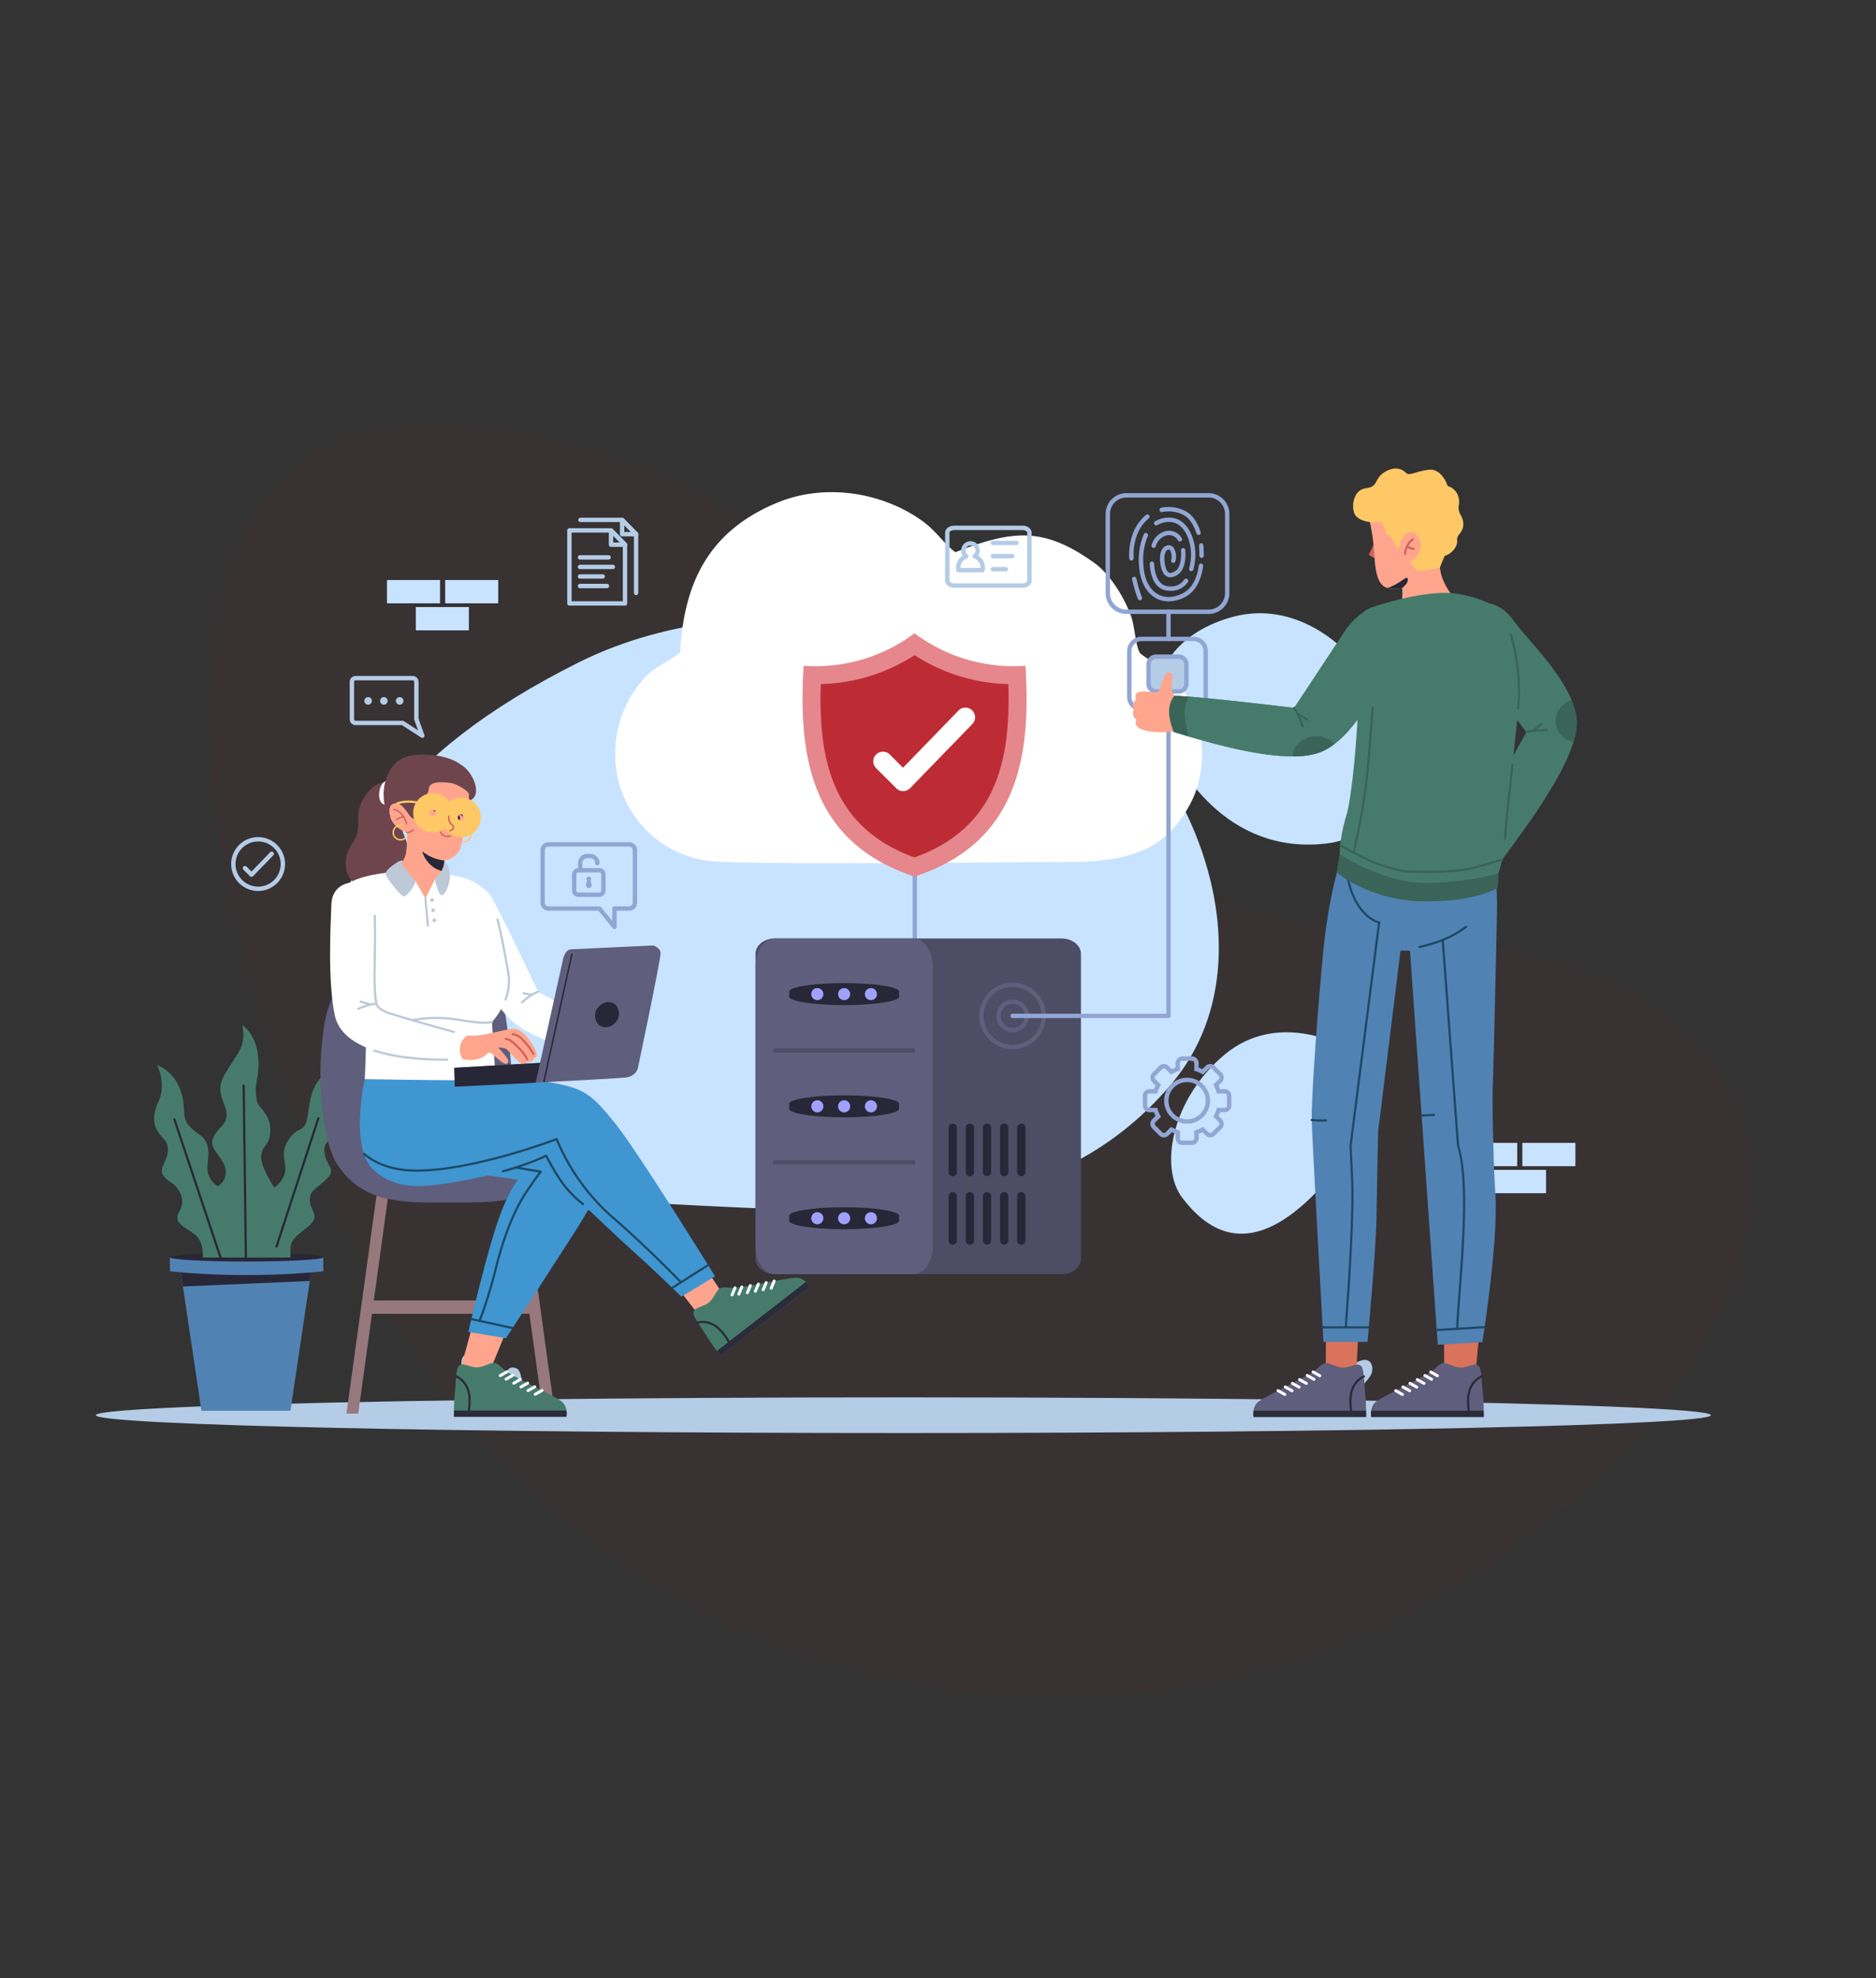 <svg xmlns="http://www.w3.org/2000/svg" xmlns:xlink="http://www.w3.org/1999/xlink" width="685.289" height="722.613" viewBox="0 0 685.289 722.613">
  <rect x="0" y="0" width="685.289" height="722.613" fill="#333333" stroke="none"/>
  <defs>
    <clipPath id="clip-path">
      <rect id="Rectangle_348" data-name="Rectangle 348" width="590" height="352.335" fill="none"/>
    </clipPath>
  </defs>
  <path id="Path_4236" data-name="Path 4236" d="M258.232,531.764c127.662,119.212,206.11-96.079,206.11-251.09S338.681,0,183.669,0-79.663,110.2,75.2,215.292,130.57,412.552,258.232,531.764Z" transform="translate(685.289 490.442) rotate(150)" fill="#bd2c34" opacity="0.041"/>
  <g id="Group_859" data-name="Group 859" transform="translate(35 171.153)">
    <g id="Group_858" data-name="Group 858" clip-path="url(#clip-path)">
      <path id="Path_3989" data-name="Path 3989" d="M295,875.638c54.4,0,105.364.331,149.126.9-.138-2.218-.277-8.04,1.866-9.16,2.655-1.375,4.009.683,4.063,2.911.043,1.951.117,5.492.138,6.334h.1c.853-1.525,6.931-12.263,11.015-14.1,4.4-1.973,5.588,1.664,4.745,4.351-.65,2.069-6.206,7.485-8.7,9.842C537.27,877.888,590,879.883,590,882.154c0,3.6-132.075,6.515-295,6.515S0,885.758,0,882.154c0-2.378,58.008-4.468,144.541-5.6-2.3-2.186-10.034-9.618-10.749-11.89-.853-2.687.341-6.323,4.735-4.35s11.122,14.278,11.122,14.278.085-4.287.138-6.515,1.408-4.286,4.063-2.911c2.293,1.194,1.888,9.128,1.738,11.25,41.512-.491,88.985-.778,139.412-.778" transform="translate(0 -536.335)" fill="#b4cce6" fill-rule="evenodd"/>
      <path id="Path_3990" data-name="Path 3990" d="M484.291,152.817s-89.913-28.215-157.625,5.641-91.779,72.98-84.635,111.72,44.008,82.384,117.36,86.149,139.572,8.275,183.579-43.634-2.261-142.952-58.68-159.875M605.042,298.392s-23.139-12.785-42.5,3.391-23.9,41.182-15.43,52.282,22.009,21.071,42.7,3.764,28.407-41.565,15.238-59.437m1.5-144.072s-17.306-19-41.192-12.423-31.6,25.016-26.146,40.254,24.078,46.652,60.376,42.514,24.269-58.691,6.963-70.346" transform="translate(-150.232 -87.655)" fill="#c8e3ff" fill-rule="evenodd"/>
      <path id="Path_3991" data-name="Path 3991" d="M81.638,774.48,89.5,827.338h32.534l7.859-52.858-24.131.821Z" transform="translate(-50.928 -483.14)" fill="#5182b4" fill-rule="evenodd"/>
      <path id="Path_3992" data-name="Path 3992" d="M81.638,774.48l1.109,7.475,46.332-2.026.81-5.449-24.131.821Z" transform="translate(-50.928 -483.14)" fill="#282737" fill-rule="evenodd"/>
      <path id="Path_3993" data-name="Path 3993" d="M71.915,765.92h56.046v5.15a288.6,288.6,0,0,1-56.046,0Z" transform="translate(-44.862 -477.8)" fill="#5182b4" fill-rule="evenodd"/>
      <path id="Path_3994" data-name="Path 3994" d="M99.938,761.724c15.477,0,28.023.706,28.023,1.578s-12.547,1.578-28.023,1.578-28.023-.707-28.023-1.578,12.547-1.578,28.023-1.578" transform="translate(-44.862 -475.182)" fill="#282737" fill-rule="evenodd"/>
      <path id="Path_3995" data-name="Path 3995" d="M106.455,625.355h-32.1s.714-5.748-2.954-8.5-7.9-4.159-5.652-8.1.778-6.878-.981-9.138-6.91-3.455-4.83-7.9,2.6-7.187-.043-9.981-4.862-6.313-1.727-13.223-.491-13.467-.491-13.467a14.982,14.982,0,0,1,8.392,8.744c2.538,6.771.395,9.9,3.178,13.244s5.961,3.594,6.91,7.688-.842,7.443.352,10.439a8.589,8.589,0,0,0,3.391,4.191,6.131,6.131,0,0,0,2.815-6.377c-.81-4.34-6.163-7.2-4.585-11.143s5.257-4.852,4.959-9.032-4.2-7.688-1.056-13.575,6.281-8.957,6.931-12.593a14.172,14.172,0,0,0-.16-6.206s4.671,2.911,5.694,10.493-1.162,10.12-.671,14.673.7,3.306,3.039,6.665a11.005,11.005,0,0,1,1.685,10.013c-1.088,2.826-2.645,2.677-2.815,6.345s4.8,11.2,4.8,11.2,4.084-2.73,4.02-6.931-1.941-6.163,1.653-11.175,5.641-1.13,6.739-9.522,2.57-9.981,5.076-13.223a13.811,13.811,0,0,1,5.2-4.319,13.62,13.62,0,0,0-1.781,9.416c1.056,5.151,3.946,10.749,1.514,15.2s-4.756,3.668-4.02,8.254,4.585,5.641.427,9.416-6.281,4.233-5.748,8.285,4.191,5.044-1.663,9.6-5.609,5.044-5.5,10.557" transform="translate(-35.331 -337.129)" fill="#467b6c" fill-rule="evenodd"/>
      <path id="Path_3996" data-name="Path 3996" d="M143.74,662.07a.4.4,0,0,1-.4-.395l-.8-63.148a.4.4,0,0,1,.8-.01l.8,63.148a.4.4,0,0,1-.395.4h-.005" transform="translate(-88.921 -373.123)" fill="#282737"/>
      <path id="Path_3997" data-name="Path 3997" d="M92.65,682.674a.4.4,0,0,1-.379-.273L75.295,631.557a.4.4,0,0,1,.758-.254l16.976,50.843a.4.4,0,0,1-.253.506.393.393,0,0,1-.126.021" transform="translate(-46.958 -393.652)" fill="#282737"/>
      <path id="Path_3998" data-name="Path 3998" d="M174.8,677.494a.407.407,0,0,1-.124-.02.4.4,0,0,1-.256-.5l15.3-46.908a.4.4,0,0,1,.76.248l-15.3,46.908a.4.4,0,0,1-.38.276" transform="translate(-108.796 -392.876)" fill="#282737"/>
      <path id="Path_3999" data-name="Path 3999" d="M273.05,224.043a.8.8,0,0,1-.434-.128l-7-4.521H248.7a2.167,2.167,0,0,1-2.165-2.165V203.591a2.167,2.167,0,0,1,2.165-2.165h20.825a2.167,2.167,0,0,1,2.165,2.165v13.5l2.117,5.883a.8.8,0,0,1-.753,1.071M248.7,203.025a.566.566,0,0,0-.565.565v13.639a.566.566,0,0,0,.565.565h17.157a.8.8,0,0,1,.434.128l5.21,3.365-1.363-3.787a.8.8,0,0,1-.047-.271V203.591a.566.566,0,0,0-.565-.565Z" transform="translate(-153.792 -125.654)" fill="#b4cce6"/>
      <path id="Path_4000" data-name="Path 4000" d="M267.841,221.977a1.386,1.386,0,1,0,1.386,1.386,1.383,1.383,0,0,0-1.386-1.386m5.769,0A1.386,1.386,0,1,0,275,223.363a1.383,1.383,0,0,0-1.386-1.386m-11.548,0a1.386,1.386,0,1,0,1.4,1.386,1.39,1.39,0,0,0-1.4-1.386" transform="translate(-162.615 -138.475)" fill="#b4cce6" fill-rule="evenodd"/>
      <path id="Path_4001" data-name="Path 4001" d="M141.285,377.612a9.842,9.842,0,1,1,9.842-9.842,9.853,9.853,0,0,1-9.842,9.842m0-18.085a8.243,8.243,0,1,0,8.243,8.243,8.252,8.252,0,0,0-8.243-8.243" transform="translate(-81.997 -223.284)" fill="#b4cce6"/>
      <path id="Path_4002" data-name="Path 4002" d="M145.885,381.2a.8.8,0,0,1-.565-.234l-2.389-2.388a.8.8,0,0,1,1.131-1.131l1.814,1.814,6.846-7.062a.8.8,0,0,1,1.148,1.113l-7.411,7.646a.8.8,0,0,1-.568.243Z" transform="translate(-89.018 -232.037)" fill="#b4cce6"/>
      <path id="Path_4003" data-name="Path 4003" d="M458.817,394.644a.8.8,0,0,1-.619-.293l-5.273-6.436H434.7a2.925,2.925,0,0,1-2.922-2.922V365.81a2.925,2.925,0,0,1,2.922-2.922H464.17a2.925,2.925,0,0,1,2.922,2.922v19.183a2.925,2.925,0,0,1-2.922,2.922h-4.553v5.929a.8.8,0,0,1-.8.8M434.7,364.488a1.324,1.324,0,0,0-1.322,1.322v19.183a1.324,1.324,0,0,0,1.322,1.323H453.3a.8.8,0,0,1,.618.293l4.095,5v-4.49a.8.8,0,0,1,.8-.8h5.353a1.324,1.324,0,0,0,1.322-1.323V365.81a1.324,1.324,0,0,0-1.322-1.322Z" transform="translate(-269.352 -226.378)" fill="#92a6d4"/>
      <path id="Path_4004" data-name="Path 4004" d="M472.339,398.549h-7.613a2.338,2.338,0,0,1-2.335-2.335v-5.875A2.338,2.338,0,0,1,464.725,388h7.613a2.338,2.338,0,0,1,2.335,2.335v5.875a2.338,2.338,0,0,1-2.335,2.335m-7.613-8.947a.736.736,0,0,0-.736.736v5.875a.737.737,0,0,0,.736.736h7.613a.737.737,0,0,0,.736-.736v-5.875a.736.736,0,0,0-.736-.736Z" transform="translate(-288.45 -242.046)" fill="#92a6d4"/>
      <path id="Path_4005" data-name="Path 4005" d="M469.057,380.973a.8.8,0,0,1-.8-.8v-2.6a3.406,3.406,0,0,1,3.4-3.4h1.066a3.406,3.406,0,0,1,3.4,3.4.8.8,0,0,1-1.6,0,1.8,1.8,0,0,0-1.8-1.8h-1.066a1.8,1.8,0,0,0-1.8,1.8v2.6a.8.8,0,0,1-.8.8" transform="translate(-292.11 -233.416)" fill="#92a6d4"/>
      <path id="Path_4006" data-name="Path 4006" d="M476.951,396.28a.878.878,0,0,1,.874.874.854.854,0,0,1-.266.629,4.521,4.521,0,0,1,.448,1.6,1.057,1.057,0,1,1-2.111,0,4.522,4.522,0,0,1,.448-1.6.9.9,0,0,1-.266-.629.878.878,0,0,1,.874-.874" transform="translate(-296.869 -247.209)" fill="#92a6d4" fill-rule="evenodd"/>
      <path id="Path_4007" data-name="Path 4007" d="M478.872,86.243h-20.3a.8.8,0,0,1-.8-.8V58.764a.8.8,0,0,1,.8-.8h15.206a.8.8,0,0,1,.572.241l5.1,5.214a.8.8,0,0,1,.228.559V85.443a.8.8,0,0,1-.8.8m-19.5-1.6h18.7V64.3l-4.634-4.741H459.369Z" transform="translate(-285.568 -36.159)" fill="#b4cce6"/>
      <path id="Path_4008" data-name="Path 4008" d="M504.088,64.778h-5.1a.8.8,0,0,1-.8-.8V58.764a.8.8,0,0,1,1.372-.559l5.1,5.215a.8.8,0,0,1-.572,1.359m-4.3-1.6h2.4l-2.4-2.452Z" transform="translate(-310.784 -36.159)" fill="#b4cce6"/>
      <path id="Path_4009" data-name="Path 4009" d="M479.327,85.756H468.888a.8.8,0,1,1,0-1.6h10.439a.8.8,0,0,1,0,1.6" transform="translate(-292.005 -52.499)" fill="#b4cce6"/>
      <path id="Path_4010" data-name="Path 4010" d="M480.873,95.025H468.888a.8.8,0,1,1,0-1.6h11.985a.8.8,0,0,1,0,1.6" transform="translate(-292.005 -58.281)" fill="#b4cce6"/>
      <path id="Path_4011" data-name="Path 4011" d="M477.161,104.294h-8.275a.8.8,0,1,1,0-1.6h8.275a.8.8,0,0,1,0,1.6" transform="translate(-292.004 -64.063)" fill="#b4cce6"/>
      <path id="Path_4012" data-name="Path 4012" d="M478.729,113.563h-9.842a.8.8,0,1,1,0-1.6h9.842a.8.8,0,1,1,0,1.6" transform="translate(-292.004 -69.846)" fill="#b4cce6"/>
      <path id="Path_4013" data-name="Path 4013" d="M489.626,76.038a.8.8,0,0,1-.8-.8V54.1l-4.634-4.741h-14.88a.8.8,0,1,1,0-1.6h15.216a.8.8,0,0,1,.572.24l5.1,5.215a.8.8,0,0,1,.228.559V75.238a.8.8,0,0,1-.8.8" transform="translate(-292.27 -29.793)" fill="#b4cce6"/>
      <path id="Path_4014" data-name="Path 4014" d="M514.86,54.572h-5.1a.8.8,0,0,1-.8-.8V48.558A.8.8,0,0,1,510.335,48l5.1,5.215a.8.8,0,0,1-.572,1.359m-4.3-1.6h2.4l-2.4-2.452Z" transform="translate(-317.504 -29.793)" fill="#b4cce6"/>
      <path id="Path_4015" data-name="Path 4015" d="M1034.643,603.248h-3.529a2.445,2.445,0,0,1-2.442-2.442v-1.648a13.114,13.114,0,0,1-1.36-.563l-1.167,1.167a2.446,2.446,0,0,1-3.456,0l-2.5-2.5a2.446,2.446,0,0,1,0-3.455l1.165-1.166a12.441,12.441,0,0,1-.566-1.361h-1.644a2.445,2.445,0,0,1-2.442-2.442v-3.529a2.45,2.45,0,0,1,2.442-2.453h1.645a12.292,12.292,0,0,1,.565-1.35l-1.165-1.165a2.465,2.465,0,0,1,0-3.462l2.5-2.488a2.414,2.414,0,0,1,1.729-.723h0a2.414,2.414,0,0,1,1.733.726l1.16,1.152a13.091,13.091,0,0,1,1.362-.563v-1.638a2.45,2.45,0,0,1,2.442-2.452h3.529a2.455,2.455,0,0,1,2.453,2.452v1.64a13.287,13.287,0,0,1,1.352.561l1.167-1.159a2.429,2.429,0,0,1,3.458.006l2.49,2.479a2.467,2.467,0,0,1,0,3.468l-1.157,1.165a12.325,12.325,0,0,1,.558,1.351h1.643a2.456,2.456,0,0,1,2.453,2.453v3.529a2.45,2.45,0,0,1-2.453,2.442h-1.643a12.465,12.465,0,0,1-.559,1.362l1.159,1.167a2.446,2.446,0,0,1,0,3.453l-2.5,2.5a2.446,2.446,0,0,1-3.455,0l-1.167-1.167a13.288,13.288,0,0,1-1.35.561v1.65a2.45,2.45,0,0,1-2.453,2.442m-7.628-6.618.526.286a11.5,11.5,0,0,0,2.163.9l.568.172v2.822a.844.844,0,0,0,.843.843h3.529a.849.849,0,0,0,.853-.843v-2.82l.565-.173a11.7,11.7,0,0,0,2.155-.9l.525-.286,2,2a.846.846,0,0,0,1.194,0l2.5-2.5a.845.845,0,0,0,0-1.194l-1.989-2,.285-.523a10.763,10.763,0,0,0,.883-2.154l.167-.577h2.83a.849.849,0,0,0,.853-.843v-3.529a.865.865,0,0,0-.853-.853h-2.83l-.167-.577a10.733,10.733,0,0,0-.883-2.143l-.285-.524,1.987-2a.862.862,0,0,0,0-1.211l-2.49-2.479a.83.83,0,0,0-1.19-.006l-2.007,1.994-.523-.285a11.7,11.7,0,0,0-2.155-.9l-.565-.173v-2.809a.865.865,0,0,0-.853-.853h-3.529a.849.849,0,0,0-.843.853v2.812l-.568.172a11.5,11.5,0,0,0-2.163.9l-.524.285-2-1.987a.844.844,0,0,0-1.191-.006l-2.5,2.491a.859.859,0,0,0,0,1.2l2,2-.286.526a10.793,10.793,0,0,0-.894,2.143l-.167.577h-2.83a.849.849,0,0,0-.842.853v3.529a.844.844,0,0,0,.842.843h2.83l.167.577a10.789,10.789,0,0,0,.894,2.154l.286.525-2,2a.846.846,0,0,0,0,1.194l2.5,2.5a.846.846,0,0,0,1.194,0Zm5.869-1.166a8.392,8.392,0,1,1,8.392-8.392,8.4,8.4,0,0,1-8.392,8.392m0-15.184a6.792,6.792,0,1,0,6.792,6.793,6.8,6.8,0,0,0-6.792-6.793" transform="translate(-634.247 -356.138)" fill="#92a6d4"/>
      <path id="Path_4016" data-name="Path 4016" d="M1328.775,654.858h19.375v8.509h-19.375Zm10.535,9.874h19.375v8.509H1339.31Zm10.717-9.874H1369.4v8.509h-19.375Z" transform="translate(-828.922 -408.517)" fill="#c8e3ff" fill-rule="evenodd"/>
      <path id="Path_4017" data-name="Path 4017" d="M282.757,108.279h19.375v8.509H282.757Zm10.536,9.874h19.375v8.509H293.293Zm10.727-9.874h19.364v8.509H304.02Z" transform="translate(-176.391 -67.547)" fill="#c8e3ff" fill-rule="evenodd"/>
      <path id="Path_4018" data-name="Path 4018" d="M528.088,81.531c-8,5.982-11.25,5.236-17.989,16.027a41.137,41.137,0,0,0-5.342,26.466A39.048,39.048,0,0,0,537.823,157.6c11.751,1.738,110.632.458,131.553.48,23.651.032,36.415-4.8,45.117-21.348,9-17.136,2.335-39.145-8.221-47.985-1.419-1.184-9.554-6.142-10.141-6.952-1.663-2.261-1.93-9.746-3.284-13.468-3.018-8.275-8.52-15.984-13.414-19.493-18.106-12.966-29.3-12.369-50.768-3.935-4.318-3.082-6.686-7.486-12.007-11.335-14.737-10.674-35.669-13.894-52.9-6.825-24.909,10.215-34.282,28.919-35.669,54.788" transform="translate(-314.651 -14.333)" fill="#fff" fill-rule="evenodd"/>
      <path id="Path_4019" data-name="Path 4019" d="M1018.406,68.044H987.994a7.614,7.614,0,0,1-7.4-7.795V31.714a7.614,7.614,0,0,1,7.4-7.8h30.412a7.614,7.614,0,0,1,7.4,7.8V60.249a7.614,7.614,0,0,1-7.4,7.795M987.994,25.519a6.015,6.015,0,0,0-5.8,6.2V60.249a6.015,6.015,0,0,0,5.8,6.2h30.412a6.014,6.014,0,0,0,5.8-6.2V31.714a6.014,6.014,0,0,0-5.8-6.2Z" transform="translate(-611.719 -14.921)" fill="#92a6d4"/>
      <path id="Path_4020" data-name="Path 4020" d="M1017.863,71.85a9.4,9.4,0,0,1-4.911-1.332c-3.527-2.125-5.673-6.6-5.888-12.273a23.519,23.519,0,0,1,1.782-10.9.8.8,0,1,1,1.445.685,21.968,21.968,0,0,0-1.629,10.153c.194,5.125,2.058,9.121,5.115,10.963,2.557,1.541,5.716,1.486,9.137-.159,2.261-1.086,5.139-3.749,6.016-10.273a.8.8,0,0,1,1.585.213c-.77,5.724-3.158,9.7-6.909,11.5a13.309,13.309,0,0,1-5.743,1.42m-10.448-.381a.8.8,0,0,1-.742-.5,49.755,49.755,0,0,1-2.118-7.11.8.8,0,1,1,1.561-.347,48.939,48.939,0,0,0,2.041,6.859.8.8,0,0,1-.742,1.1m11.317-3.46a10.308,10.308,0,0,1-2.039-.213c-3.325-.671-5.4-4.187-5.695-9.645a.8.8,0,1,1,1.6-.086c.367,6.822,3.471,7.973,4.414,8.163,2.836.572,5.055-.208,6.6-2.321a.8.8,0,1,1,1.293.942,7.331,7.331,0,0,1-6.166,3.16m-.207-4.95a2.75,2.75,0,0,1-1.051-.2c-1.188-.483-1.986-1.756-2.439-3.89-.568-2.689-.315-5.1.678-6.439a2.781,2.781,0,0,1,2.027-1.167,2.207,2.207,0,0,1,2.025.935,6.321,6.321,0,0,1,.578,4.972.8.8,0,1,1-1.482-.6,4.988,4.988,0,0,0-.382-3.418.6.6,0,0,0-.6-.293,1.175,1.175,0,0,0-.883.524c-.7.951-.861,2.976-.4,5.157.325,1.531.835,2.479,1.477,2.74.694.283,1.673-.214,2.372-.681,1.444-.963,2.264-4.087,1.951-7.428a.8.8,0,0,1,1.593-.149c.313,3.344-.386,7.4-2.655,8.908a5.212,5.212,0,0,1-2.812,1.033m7.647-2.21a.8.8,0,0,1-.776-1,22.608,22.608,0,0,0,.6-3.439c.44-4.3-.846-8.9-3.2-11.427a6.235,6.235,0,0,0-4.894-2.136A8.445,8.445,0,0,0,1013.756,44a.8.8,0,0,1-.824-1.37,10.019,10.019,0,0,1,4.919-1.383,7.874,7.874,0,0,1,6.114,2.646c2.65,2.85,4.1,7.943,3.621,12.673a24.187,24.187,0,0,1-.639,3.677.8.8,0,0,1-.775.6m-21.85-3.914a.8.8,0,0,1-.8-.772,22.6,22.6,0,0,1,1.425-9.352,15.875,15.875,0,0,1,4.674-6.5.8.8,0,1,1,1,1.246,14.3,14.3,0,0,0-4.2,5.863,21.038,21.038,0,0,0-1.306,8.692.8.8,0,0,1-.771.827h-.028m25.613-.96h-.008a.8.8,0,0,1-.792-.807,27.014,27.014,0,0,0-.065-2.756c-.018-.257-.039-.549-.062-.945a.8.8,0,1,1,1.6-.09c.022.385.042.67.06.921a28.279,28.279,0,0,1,.069,2.886.8.8,0,0,1-.8.792m-17.487-3.636a.8.8,0,0,1-.769-1.021,7.172,7.172,0,0,1,5.556-5.209,5.408,5.408,0,0,1,5.447,2.626.8.8,0,1,1-1.34.873,3.822,3.822,0,0,0-3.87-1.918,5.555,5.555,0,0,0-4.256,4.069.8.8,0,0,1-.768.579m16.378-4.745a.8.8,0,0,1-.761-.557c-.726-2.279-2.115-5.286-4.606-6.667a11.749,11.749,0,0,0-7.92-1.142.8.8,0,1,1-.317-1.568,13.377,13.377,0,0,1,9.013,1.311c2.368,1.312,4.17,3.863,5.353,7.58a.8.8,0,0,1-.762,1.042" transform="translate(-626.01 -23.326)" fill="#92a6d4"/>
      <path id="Path_4021" data-name="Path 4021" d="M793.994,414.511a.8.8,0,0,1-.8-.8V386.9a.8.8,0,1,1,1.6,0v26.807a.8.8,0,0,1-.8.8" transform="translate(-494.814 -240.861)" fill="#92a6d4"/>
      <path id="Path_4022" data-name="Path 4022" d="M647.642,456.375h104.8c3.887,0,7.038,2.506,7.038,5.6V573.4c0,3.092-3.151,5.6-7.038,5.6h-104.8c-3.887,0-7.038-2.506-7.038-5.6V461.973c0-3.092,3.151-5.6,7.038-5.6" transform="translate(-399.624 -284.698)" fill="#4d4d65" fill-rule="evenodd"/>
      <path id="Path_4023" data-name="Path 4023" d="M647.642,456.375h50.682c3.887,0,7.038,4.6,7.038,10.269v102.09c0,5.671-3.151,10.269-7.038,10.269H647.642c-3.887,0-7.038-4.6-7.038-10.269V466.644c0-5.671,3.151-10.269,7.038-10.269" transform="translate(-399.624 -284.698)" fill="#5f5e7c" fill-rule="evenodd"/>
      <path id="Path_4024" data-name="Path 4024" d="M693.391,499.717h0c11.086,0,20.073,1.384,20.073,3.093v1.844c0,1.708-8.987,3.093-20.073,3.093s-20.073-1.384-20.073-3.093V502.81c0-1.708,8.987-3.093,20.073-3.093" transform="translate(-420.032 -311.736)" fill="#282737" fill-rule="evenodd"/>
      <path id="Path_4025" data-name="Path 4025" d="M693.391,608.71h0c11.086,0,20.073,1.384,20.073,3.093v1.844c0,1.708-8.987,3.092-20.073,3.092s-20.073-1.384-20.073-3.092V611.8c0-1.708,8.987-3.093,20.073-3.093" transform="translate(-420.032 -379.728)" fill="#282737" fill-rule="evenodd"/>
      <path id="Path_4026" data-name="Path 4026" d="M693.391,717.39h0c11.086,0,20.073,1.384,20.073,3.093v1.844c0,1.708-8.987,3.093-20.073,3.093s-20.073-1.384-20.073-3.093v-1.844c0-1.708,8.987-3.093,20.073-3.093" transform="translate(-420.032 -447.525)" fill="#282737" fill-rule="evenodd"/>
      <path id="Path_4027" data-name="Path 4027" d="M708.761,564.53H658.356a.8.8,0,0,1,0-1.6h50.405a.8.8,0,0,1,0,1.6" transform="translate(-410.2 -351.17)" fill="#4d4d65"/>
      <path id="Path_4028" data-name="Path 4028" d="M708.761,673.182H658.356a.8.8,0,0,1,0-1.6h50.405a.8.8,0,1,1,0,1.6" transform="translate(-410.2 -418.95)" fill="#4d4d65"/>
      <path id="Path_4029" data-name="Path 4029" d="M829.614,702.622h0a1.522,1.522,0,0,1,1.525,1.514v16.2a1.525,1.525,0,0,1-3.05,0v-16.2a1.529,1.529,0,0,1,1.525-1.514m25.037,0h.011a1.52,1.52,0,0,1,1.514,1.514v16.2a1.52,1.52,0,0,1-1.514,1.514h-.011a1.52,1.52,0,0,1-1.514-1.514v-16.2a1.52,1.52,0,0,1,1.514-1.514m-6.259,0h0a1.522,1.522,0,0,1,1.525,1.514v16.2a1.519,1.519,0,0,1-3.039,0v-16.2a1.52,1.52,0,0,1,1.514-1.514m-6.26,0h0a1.522,1.522,0,0,1,1.525,1.514v16.2a1.52,1.52,0,0,1-3.039,0v-16.2a1.52,1.52,0,0,1,1.514-1.514m-6.259,0h0a1.523,1.523,0,0,1,1.525,1.514v16.2a1.525,1.525,0,0,1-3.05,0v-16.2a1.529,1.529,0,0,1,1.525-1.514" transform="translate(-516.582 -438.313)" fill="#282737" fill-rule="evenodd"/>
      <path id="Path_4030" data-name="Path 4030" d="M829.614,636.121h0a1.522,1.522,0,0,1,1.525,1.514v16.2a1.525,1.525,0,0,1-3.05,0v-16.2a1.529,1.529,0,0,1,1.525-1.514m25.037,0h.011a1.52,1.52,0,0,1,1.514,1.514v16.2a1.52,1.52,0,0,1-1.514,1.514h-.011a1.52,1.52,0,0,1-1.514-1.514v-16.2a1.52,1.52,0,0,1,1.514-1.514m-6.259,0h0a1.522,1.522,0,0,1,1.525,1.514v16.2a1.519,1.519,0,0,1-3.039,0v-16.2a1.52,1.52,0,0,1,1.514-1.514m-6.26,0h0a1.522,1.522,0,0,1,1.525,1.514v16.2a1.52,1.52,0,0,1-3.039,0v-16.2a1.52,1.52,0,0,1,1.514-1.514m-6.259,0h0a1.523,1.523,0,0,1,1.525,1.514v16.2a1.525,1.525,0,0,1-3.05,0v-16.2a1.529,1.529,0,0,1,1.525-1.514" transform="translate(-516.582 -396.828)" fill="#282737" fill-rule="evenodd"/>
      <path id="Path_4031" data-name="Path 4031" d="M716.571,504.536a2.207,2.207,0,1,1-2.218,2.207,2.2,2.2,0,0,1,2.218-2.207m-9.8,0a2.207,2.207,0,1,1-2.207,2.207,2.207,2.207,0,0,1,2.207-2.207m-9.789,0a2.207,2.207,0,1,1-2.207,2.207,2.207,2.207,0,0,1,2.207-2.207" transform="translate(-433.418 -314.742)" fill="#a0a1fe" fill-rule="evenodd"/>
      <path id="Path_4032" data-name="Path 4032" d="M716.571,613.5a2.213,2.213,0,1,1-2.218,2.218,2.214,2.214,0,0,1,2.218-2.218m-9.8,0a2.213,2.213,0,1,1-2.207,2.218,2.216,2.216,0,0,1,2.207-2.218m-9.789,0a2.213,2.213,0,1,1-2.207,2.218,2.216,2.216,0,0,1,2.207-2.218" transform="translate(-433.418 -382.716)" fill="#a0a1fe" fill-rule="evenodd"/>
      <path id="Path_4033" data-name="Path 4033" d="M716.571,722.181a2.207,2.207,0,1,1-2.218,2.207,2.212,2.212,0,0,1,2.218-2.207m-9.8,0a2.207,2.207,0,1,1-2.207,2.207,2.214,2.214,0,0,1,2.207-2.207m-9.789,0a2.207,2.207,0,1,1-2.207,2.207,2.214,2.214,0,0,1,2.207-2.207" transform="translate(-433.418 -450.514)" fill="#a0a1fe" fill-rule="evenodd"/>
      <path id="Path_4034" data-name="Path 4034" d="M727.2,248.862c-37.034-12.167-42.717-42.547-40.51-77a60.307,60.307,0,0,0,40.51-11.879,60.324,60.324,0,0,0,40.51,11.879c2.218,34.453-3.476,64.833-40.51,77" transform="translate(-428.117 -99.801)" fill="#e5878c" fill-rule="evenodd" opacity="0.998"/>
      <path id="Path_4035" data-name="Path 4035" d="M738.112,255.157c29.633-10.717,35.221-34.986,34.24-63.319a66.266,66.266,0,0,1-34.24-10.568,66.236,66.236,0,0,1-34.24,10.568c-.981,28.332,4.617,52.6,34.24,63.319" transform="translate(-439.028 -113.081)" fill="#bd2c34" fill-rule="evenodd"/>
      <path id="Path_4036" data-name="Path 4036" d="M756.111,254.357a3.533,3.533,0,1,1,4.98-5.012l4.809,4.8,20.249-20.879a3.533,3.533,0,1,1,5.065,4.927L768.48,261.629l-.032.032a3.524,3.524,0,0,1-4.99.011Z" transform="translate(-471.028 -144.847)" fill="#fff"/>
      <path id="Path_4037" data-name="Path 4037" d="M1040.355,148.464a.8.8,0,0,1-.8-.8v-9.928a.8.8,0,0,1,1.6,0v9.928a.8.8,0,0,1-.8.8" transform="translate(-648.5 -85.425)" fill="#92a6d4"/>
      <path id="Path_4038" data-name="Path 4038" d="M880.378,527.619a5.971,5.971,0,1,1,5.971-5.971,5.978,5.978,0,0,1-5.971,5.971m0-10.343a4.372,4.372,0,1,0,4.372,4.372,4.377,4.377,0,0,0-4.372-4.372" transform="translate(-545.477 -321.691)" fill="#5f5e7c"/>
      <path id="Path_4039" data-name="Path 4039" d="M870.087,523.533a12.178,12.178,0,1,1,12.178-12.178,12.191,12.191,0,0,1-12.178,12.178m0-22.756a10.578,10.578,0,1,0,10.578,10.578,10.59,10.59,0,0,0-10.578-10.578" transform="translate(-535.185 -311.4)" fill="#5f5e7c"/>
      <path id="Path_4040" data-name="Path 4040" d="M945.908,345.225H888.956a.8.8,0,1,1,0-1.6h56.153V232.386a.8.8,0,1,1,1.6,0V344.425a.8.8,0,0,1-.8.8" transform="translate(-554.054 -144.469)" fill="#92a6d4"/>
      <path id="Path_4041" data-name="Path 4041" d="M1025.694,190.6h-18.959a5.284,5.284,0,0,1-5.278-5.278v-16.72a5.284,5.284,0,0,1,5.278-5.278h18.959a5.284,5.284,0,0,1,5.278,5.278v16.72a5.284,5.284,0,0,1-5.278,5.278m-18.959-25.677a3.683,3.683,0,0,0-3.679,3.679v16.72a3.683,3.683,0,0,0,3.679,3.679h18.959a3.683,3.683,0,0,0,3.679-3.679v-16.72a3.683,3.683,0,0,0-3.679-3.679Z" transform="translate(-624.733 -101.888)" fill="#92a6d4"/>
      <path id="Path_4042" data-name="Path 4042" d="M1025.085,182.689h8.243a2.794,2.794,0,0,1,2.794,2.794v7.134a2.794,2.794,0,0,1-2.794,2.794h-8.243a2.794,2.794,0,0,1-2.794-2.794v-7.134a2.794,2.794,0,0,1,2.794-2.794" transform="translate(-637.73 -113.966)" fill="#b4cce6" fill-rule="evenodd"/>
      <path id="Path_4043" data-name="Path 4043" d="M1032,194.884h-8.243a3.6,3.6,0,0,1-3.594-3.594v-7.134a3.6,3.6,0,0,1,3.594-3.594H1032a3.6,3.6,0,0,1,3.593,3.594v7.134a3.6,3.6,0,0,1-3.593,3.594m-8.243-12.722a2,2,0,0,0-1.994,1.994v7.134a2,2,0,0,0,1.994,1.994H1032A2,2,0,0,0,1034,191.29v-7.134a2,2,0,0,0-1.994-1.994Z" transform="translate(-636.405 -112.64)" fill="#92a6d4"/>
      <path id="Path_4044" data-name="Path 4044" d="M1011.433,204.993c.48.043,1,.1,1.536.139,1.621.117,3.241.128,3.562-.342.555-.832.992-3.764,2.4-5.875a1.591,1.591,0,0,1,2.047-.671c1.5.821-1.034,4.617.949,7.869.331.554.629,1.109.885,1.653l7.315.512-.7,12.743-8.552-1.429c-3.466.661-8.8.213-11.165-.981-.245-.149-.491-.3-.736-.469-1.749-1.525-.565-2.868-.565-2.868a3.189,3.189,0,0,1-1.152-1.2,3.823,3.823,0,0,1,.054-2.463s-.842-2.165.373-3.061-.352-1.568.682-2.783c.576-.693,1.962-.8,3.071-.768" transform="translate(-628.205 -123.56)" fill="#ffa58d" fill-rule="evenodd"/>
      <path id="Path_4045" data-name="Path 4045" d="M1342.788,136.51c5.63,7.88,21.945,22.756,23.2,36.362,1.226,13.265-17.968,38.622-27.192,51.173-8.744.427-12-2.858-13.062-4.489,2.549-7.294,21.892-42.1,21.892-42.1l-19.908-26.019c-14.566-19.034,5.417-28.46,15.067-14.929" transform="translate(-825.053 -81.18)" fill="#467b6c" fill-rule="evenodd"/>
      <path id="Path_4046" data-name="Path 4046" d="M1423.3,224.925a25.121,25.121,0,0,1,1.855,7.08,22.313,22.313,0,0,1-1.162,8.243,8.165,8.165,0,0,1-6.579-7.763,8.071,8.071,0,0,1,5.886-7.56" transform="translate(-884.218 -140.314)" fill="#396457" fill-rule="evenodd"/>
      <path id="Path_4047" data-name="Path 4047" d="M1388.519,254.479a.4.4,0,0,1-.08-.792c.016,0,1.584-.325,3.059-.548a35.128,35.128,0,0,1,4.386-.175.4.4,0,0,1-.015.8,35.21,35.21,0,0,0-4.252.166c-1.455.22-3,.537-3.018.54a.431.431,0,0,1-.081.008" transform="translate(-865.943 -157.802)" fill="#396457"/>
      <path id="Path_4048" data-name="Path 4048" d="M1394.442,250.306a.4.4,0,0,1-.244-.716l3.327-2.57a.4.4,0,1,1,.489.633l-3.327,2.57a.4.4,0,0,1-.244.084" transform="translate(-869.638 -154.045)" fill="#396457"/>
      <path id="Path_4049" data-name="Path 4049" d="M1238.761,68.764a45.7,45.7,0,0,1-2.442,5.353c-.533.565,2.516,1.823,4.3,2.1s-1.855-7.454-1.855-7.454" transform="translate(-771.208 -42.897)" fill="#cd665f" fill-rule="evenodd"/>
      <path id="Path_4050" data-name="Path 4050" d="M1236.168,32.066a78.072,78.072,0,0,1,1.973,13.041c.331,6.558,1.152,11.09,4.169,12.465,1.845.832,4.34.565,6,.224a20.153,20.153,0,0,1-.544,6.963c-1.269,3.636,17.115-4.553,18.234-5.044a23.581,23.581,0,0,1-3.359-6.59l-.565-2.666s-1.077-6.313.49-11.25.49-17.4-13.617-16.454-12.786,9.309-12.786,9.309" transform="translate(-771.132 -14.164)" fill="#ffa58d" fill-rule="evenodd"/>
      <path id="Path_4051" data-name="Path 4051" d="M1254.252,109.851a11.667,11.667,0,0,0,5.363-.011s2.5-1.781,2.016-3.38c-.384-1.333-2.431,1.727-7.379,3.391" transform="translate(-782.433 -66.208)" fill="#282737" fill-rule="evenodd"/>
      <path id="Path_4052" data-name="Path 4052" d="M1270.78,73.776a.391.391,0,0,1-.379-.282c-.042-.147-.208-.981.727-2.959a6.557,6.557,0,0,1,2.248-2.807.4.4,0,0,1,.407.688,5.929,5.929,0,0,0-1.932,2.461,4.609,4.609,0,0,0-.677,2.409.407.407,0,0,1-.292.478.425.425,0,0,1-.1.012" transform="translate(-792.484 -42.215)" fill="#cd665f"/>
      <path id="Path_4053" data-name="Path 4053" d="M1275.051,76.635a.4.4,0,0,1-.119-.018l-2.357-.736a.4.4,0,0,1,.238-.763l2.356.736a.4.4,0,0,1-.119.782" transform="translate(-793.688 -46.848)" fill="#cd665f"/>
      <path id="Path_4054" data-name="Path 4054" d="M1240.228,1.608s-2.538-3.188-7.294-.586-2.346,5.588-7.39,6.2-5.556,8.286-3.434,10.29,5.652,2.388,8,1.983,2.112,3.423,3.53,4.649,1.631,1.877,2.9,4.116.96.682,1.93-1.951,4.361-4.681,6.174-1.472.779,6.11-.768,7.528a27.829,27.829,0,0,1-2.356,2l3.167,3.178L1252.6,36.3s.746-2.058,1.813-4.4a6.793,6.793,0,0,0,3.412-2.388c2.218-3.082.075-3.4,2-5.652s1.61-4.788.363-6.963a5.338,5.338,0,0,1-.725-3.093,7.28,7.28,0,0,0,.16-.864,6.142,6.142,0,0,0-.085-2,5.735,5.735,0,0,0-4.074-4.553s-1.983-6.633-7.1-5.918-6.643,2.292-8.136,1.151" transform="translate(-761.649 0)" fill="#fec866" fill-rule="evenodd"/>
      <path id="Path_4055" data-name="Path 4055" d="M1194.44,844.468l-.085,11.282h11.24l.554-10.973Z" transform="translate(-745.068 -526.8)" fill="#d9735c" fill-rule="evenodd"/>
      <path id="Path_4056" data-name="Path 4056" d="M1309.244,845.971l.032,10.6H1320.9l.96-10.183Z" transform="translate(-816.739 -527.737)" fill="#d9735c" fill-rule="evenodd"/>
      <path id="Path_4057" data-name="Path 4057" d="M1216.619,409.883l10.151,143.933,16.3-.97s5.822-36.693,4.766-53.476-1.141-37.183-.96-40.638,1.631-63.852,1.525-66.592-.363-13.649-.363-13.649l-31.35-1.568c.043,1.663.075,3.433.107,5.268l-.459.053c.1-1.824.17-3.5.213-4.916l-24.376-2.676-1.493,4.041s-3.754,11.57-5.673,30.753-4.511,54.393-4.287,62.519,4.287,80.806,4.287,80.806h16.08s3.1-32.96,3.274-44.924.618-31.937.618-31.937l8.179-66.07h3.455Z" transform="translate(-736.558 -233.717)" fill="#5182b4" fill-rule="evenodd"/>
      <path id="Path_4058" data-name="Path 4058" d="M1165.224,888.422h-41.075s-.7-3.551,1.663-5.524,17.69-9.032,20.367-11.143,3.284-3.444,5.428-2.858,4.095,1.984,6.825,1.29,3.956-1.4,5.022-.33,1.024,6.217,1.44,9.8a79.767,79.767,0,0,1,.33,8.765" transform="translate(-701.211 -541.953)" fill="#5f5e7c" fill-rule="evenodd"/>
      <path id="Path_4059" data-name="Path 4059" d="M1165.225,917.265h-41.075a7.449,7.449,0,0,1-.021-2.271h41.107c.011,1.344-.01,2.271-.01,2.271" transform="translate(-701.212 -570.796)" fill="#2b2b39" fill-rule="evenodd"/>
      <path id="Path_4060" data-name="Path 4060" d="M1218.038,894.746a.4.4,0,0,1-.392-.321c-.045-.221-1.084-5.47.363-8.976a8.636,8.636,0,0,1,4.383-4.741.4.4,0,0,1,.292.745,7.983,7.983,0,0,0-3.934,4.3c-1.355,3.28-.33,8.461-.319,8.513a.4.4,0,0,1-.313.471.442.442,0,0,1-.08.008" transform="translate(-759.346 -549.391)" fill="#2b2b39"/>
      <path id="Path_4061" data-name="Path 4061" d="M1149.605,896.527a.529.529,0,0,1-.262-.07l-2.452-1.386a.533.533,0,0,1,.525-.928l2.453,1.387a.533.533,0,0,1-.263,1" transform="translate(-715.29 -557.745)" fill="#fff"/>
      <path id="Path_4062" data-name="Path 4062" d="M1156.618,892.938a.531.531,0,0,1-.263-.07l-2.463-1.4a.533.533,0,0,1,.526-.928l2.463,1.4a.534.534,0,0,1-.263,1" transform="translate(-719.657 -555.5)" fill="#fff"/>
      <path id="Path_4063" data-name="Path 4063" d="M1163.523,889.413a.535.535,0,0,1-.262-.069l-2.452-1.386a.533.533,0,1,1,.524-.929l2.453,1.386a.533.533,0,0,1-.263,1" transform="translate(-723.972 -553.307)" fill="#fff"/>
      <path id="Path_4064" data-name="Path 4064" d="M1170.553,885.784a.528.528,0,0,1-.262-.07l-2.453-1.386a.533.533,0,0,1,.525-.928l2.452,1.387a.533.533,0,0,1-.263,1" transform="translate(-728.358 -551.043)" fill="#fff"/>
      <path id="Path_4065" data-name="Path 4065" d="M1177.934,881.8a.527.527,0,0,1-.263-.07l-2.463-1.4a.533.533,0,0,1,.526-.927l2.463,1.4a.533.533,0,0,1-.263,1" transform="translate(-732.955 -548.549)" fill="#fff"/>
      <path id="Path_4066" data-name="Path 4066" d="M1183.62,878.369a.531.531,0,0,1-.263-.07l-2.453-1.4a.533.533,0,0,1,.528-.927l2.452,1.4a.533.533,0,0,1-.264,1" transform="translate(-736.509 -546.411)" fill="#fff"/>
      <path id="Path_4067" data-name="Path 4067" d="M1183.23,632.541a22.174,22.174,0,0,1-3.236-.2.4.4,0,0,1,.127-.79,25.052,25.052,0,0,0,5.134.124.4.4,0,1,1,.054.8c-.758.052-1.455.071-2.079.071" transform="translate(-735.9 -393.972)" fill="#1e4864"/>
      <path id="Path_4068" data-name="Path 4068" d="M1286.782,627.657a.4.4,0,0,1-.008-.8c.022,0,2.225-.044,4.482-.191a.4.4,0,0,1,.052.8c-2.276.149-4.5.193-4.518.193h-.008" transform="translate(-802.477 -390.929)" fill="#1e4864"/>
      <path id="Path_4069" data-name="Path 4069" d="M1207.546,833.773h-16.859a.4.4,0,1,1,0-.8h16.859a.4.4,0,0,1,0,.8" transform="translate(-742.53 -519.629)" fill="#1e4864"/>
      <path id="Path_4070" data-name="Path 4070" d="M1301.606,834.593a.4.4,0,0,1-.023-.8l17.445-1.045a.407.407,0,0,1,.423.375.4.4,0,0,1-.376.423l-17.445,1.045h-.024" transform="translate(-811.724 -519.489)" fill="#1e4864"/>
      <path id="Path_4071" data-name="Path 4071" d="M1213.138,588.753h-.027a.4.4,0,0,1-.372-.426c.006-.083.571-8.357,1.013-14.44.389-5.215,1.764-28.934,1.354-38.32-.39-8.927-.616-13.442-.618-13.486a.406.406,0,0,1,0-.071l10.418-81.457a.4.4,0,1,1,.793.1l-10.413,81.422c.022.441.245,4.944.617,13.456.412,9.421-.966,33.19-1.355,38.414-.443,6.081-1.008,14.353-1.013,14.435a.4.4,0,0,1-.4.373" transform="translate(-756.536 -274.609)" fill="#1e4864"/>
      <path id="Path_4072" data-name="Path 4072" d="M1225.988,408.041a.412.412,0,0,1-.115-.017c-7.349-2.2-11.714-11.763-12.227-20.064a.4.4,0,0,1,.8-.049c.5,8.025,4.66,17.248,11.659,19.347a.4.4,0,0,1-.115.783" transform="translate(-757.101 -241.754)" fill="#1e4864"/>
      <path id="Path_4073" data-name="Path 4073" d="M1117.828,125.6c-.309.106-.618.224-.949.341a10.358,10.358,0,0,0-4.095,2.325,26.029,26.029,0,0,0-6.675,7.2l-18.053,27.33s-36-4.372-43.719-4.383c-1.194,1.536-3.487,5.033-.224,13.17,14.886,4.585,42.152,12.561,54.287,7.048,4.8-2.175,9.053-6.537,12.775-11.527-.8,14.172-2.442,29.4-3.946,34.56a57.829,57.829,0,0,0-2.591,14.555l-1.013,6.665s11.9,10.215,31.254,10.546,27.522-4.894,27.522-4.894l.192-5.353s1.994-4.543,2.453-12.562,4.851-43.9,5.129-52.3-2.079-27.138-8.125-31.712c-.629-.48-1.333-1-2.1-1.536-2.09-1.226-5.918-2.911-12.337-3.956-11.069-1.813-29.783,4.489-29.783,4.489" transform="translate(-650.296 -75.35)" fill="#467b6c" fill-rule="evenodd"/>
      <path id="Path_4074" data-name="Path 4074" d="M1112.785,138.624a26.029,26.029,0,0,0-6.675,7.2l-18.053,27.33s-36-4.372-43.719-4.382c-1.194,1.536-3.487,5.033-.224,13.169,14.886,4.585,42.152,12.561,54.287,7.048,4.8-2.175,9.053-6.537,12.775-11.527,0,0,13.009-16.432,15.728-25.56s-3.125-17.808-14.118-13.276" transform="translate(-650.296 -85.704)" fill="#467b6c" fill-rule="evenodd"/>
      <path id="Path_4075" data-name="Path 4075" d="M1206.112,374.482l-1.013,6.665s11.9,10.215,31.254,10.546,27.522-4.894,27.522-4.894l.192-5.353a100.242,100.242,0,0,1-26.4,3.562c-15.42.117-31.553-10.525-31.553-10.525" transform="translate(-751.77 -233.611)" fill="#396457" fill-rule="evenodd"/>
      <path id="Path_4076" data-name="Path 4076" d="M1220.792,285.117a.428.428,0,0,1-.086-.009.4.4,0,0,1-.3-.476c4.176-19.091,4.822-24.026,6.912-52.8a.4.4,0,0,1,.8.058c-2.093,28.827-2.741,33.773-6.929,52.914a.4.4,0,0,1-.39.314" transform="translate(-761.311 -144.39)" fill="#396457"/>
      <path id="Path_4077" data-name="Path 4077" d="M1239.407,375.154c-4.344,0-7.724-.158-8.038-.173a.4.4,0,0,1-.052-.006,66.137,66.137,0,0,1-11.727-3.415,109.5,109.5,0,0,1-12.017-6.243.4.4,0,0,1,.414-.684,108.625,108.625,0,0,0,11.911,6.19,65.182,65.182,0,0,0,11.537,3.362c.782.036,17.8.785,25.041-1.287,7.439-2.118,10.322-2.976,10.35-2.985a.4.4,0,1,1,.228.766c-.028.009-2.915.868-10.359,2.987-4.256,1.218-11.6,1.489-17.288,1.489" transform="translate(-753.193 -227.43)" fill="#396457"/>
      <path id="Path_4078" data-name="Path 4078" d="M1279.472,888.422h-41.085s-.7-3.551,1.674-5.524,17.68-9.032,20.367-11.143,3.274-3.444,5.417-2.858,4.095,1.984,6.835,1.29,3.946-1.4,5.023-.33,1.013,6.217,1.439,9.8a82.752,82.752,0,0,1,.331,8.765" transform="translate(-772.475 -541.953)" fill="#5f5e7c" fill-rule="evenodd"/>
      <path id="Path_4079" data-name="Path 4079" d="M1279.473,917.265h-41.085a7.455,7.455,0,0,1-.021-2.271h41.107c.011,1.344,0,2.271,0,2.271" transform="translate(-772.476 -570.796)" fill="#2b2b39" fill-rule="evenodd"/>
      <path id="Path_4080" data-name="Path 4080" d="M1332.283,894.746a.4.4,0,0,1-.392-.321c-.044-.222-1.074-5.47.364-8.974a8.632,8.632,0,0,1,4.394-4.742.4.4,0,0,1,.291.745,7.982,7.982,0,0,0-3.944,4.3c-1.345,3.279-.33,8.462-.32,8.514a.4.4,0,0,1-.392.479" transform="translate(-830.618 -549.391)" fill="#2b2b39"/>
      <path id="Path_4081" data-name="Path 4081" d="M1263.842,896.527a.528.528,0,0,1-.262-.07l-2.453-1.386a.533.533,0,0,1,.525-.928l2.453,1.387a.533.533,0,0,1-.262,1" transform="translate(-786.553 -557.745)" fill="#fff"/>
      <path id="Path_4082" data-name="Path 4082" d="M1270.871,892.939a.533.533,0,0,1-.263-.07l-2.453-1.4a.533.533,0,0,1,.528-.927l2.452,1.4a.533.533,0,0,1-.264,1" transform="translate(-790.938 -555.5)" fill="#fff"/>
      <path id="Path_4083" data-name="Path 4083" d="M1277.788,889.413a.533.533,0,0,1-.262-.069l-2.453-1.386a.533.533,0,0,1,.525-.929l2.452,1.386a.533.533,0,0,1-.263,1" transform="translate(-795.253 -553.307)" fill="#fff"/>
      <path id="Path_4084" data-name="Path 4084" d="M1284.789,885.784a.528.528,0,0,1-.262-.07l-2.453-1.386a.533.533,0,0,1,.525-.928l2.452,1.387a.533.533,0,0,1-.263,1" transform="translate(-799.621 -551.043)" fill="#fff"/>
      <path id="Path_4085" data-name="Path 4085" d="M1292.188,881.8a.53.53,0,0,1-.263-.07l-2.453-1.4a.533.533,0,0,1,.528-.927l2.452,1.4a.533.533,0,0,1-.264,1" transform="translate(-804.236 -548.55)" fill="#fff"/>
      <path id="Path_4086" data-name="Path 4086" d="M1297.858,878.369a.527.527,0,0,1-.263-.07l-2.453-1.4a.533.533,0,1,1,.527-.927l2.452,1.4a.533.533,0,0,1-.264,1" transform="translate(-807.773 -546.411)" fill="#fff"/>
      <path id="Path_4087" data-name="Path 4087" d="M1177.342,262.681a22.426,22.426,0,0,1-4.383,2.666,27.064,27.064,0,0,1-11,1.866c.32-4.148,4.084-7.422,8.68-7.422a9.007,9.007,0,0,1,6.707,2.89" transform="translate(-724.856 -162.064)" fill="#396457" fill-rule="evenodd"/>
      <path id="Path_4088" data-name="Path 4088" d="M1049.583,235.637c-1.951-.576-3.786-1.141-5.47-1.653-3.263-8.136-.97-11.634.224-13.169,1.141,0,2.911.1,5.087.267-2.527,4.649-.789,11.58.16,14.555" transform="translate(-650.297 -137.75)" fill="#396457" fill-rule="evenodd"/>
      <path id="Path_4089" data-name="Path 4089" d="M1166.132,238.92a.4.4,0,0,1-.38-.275,36.474,36.474,0,0,0-1.553-3.971c-.69-1.3-1.486-2.655-1.493-2.669a.4.4,0,1,1,.69-.4c.008.014.812,1.387,1.511,2.7a36.4,36.4,0,0,1,1.605,4.094.4.4,0,0,1-.38.525" transform="translate(-725.289 -144.354)" fill="#396457"/>
      <path id="Path_4090" data-name="Path 4090" d="M1169.517,239.739a.4.4,0,0,1-.218-.065l-3.519-2.293a.4.4,0,0,1,.437-.67l3.519,2.292a.4.4,0,0,1-.219.735" transform="translate(-727.129 -147.626)" fill="#396457"/>
      <path id="Path_4091" data-name="Path 4091" d="M1284.741,452.134a.4.4,0,0,1-.091-.789c5.044-1.189,10.926-2.833,16.9-7.32a.4.4,0,0,1,.481.639c-6.1,4.58-12.077,6.252-17.2,7.459a.41.41,0,0,1-.092.011" transform="translate(-801.204 -276.943)" fill="#1e4864"/>
      <path id="Path_4092" data-name="Path 4092" d="M1312.535,599.592h-.021a.4.4,0,0,1-.379-.419c.2-4.017.558-8.766.933-13.8,1.375-18.4,3.085-41.306-.585-53.063a.416.416,0,0,1-.017-.089l-5.587-75.038a.4.4,0,1,1,.8-.059l5.584,74.992c3.7,11.916,1.984,34.869.606,53.317-.375,5.024-.729,9.769-.932,13.776a.4.4,0,0,1-.4.38" transform="translate(-815.263 -284.937)" fill="#1e4864"/>
      <path id="Path_4093" data-name="Path 4093" d="M1367.712,235.535h-.023a.4.4,0,0,1-.377-.422c.2-3.559,1.182-12.643,2.221-22.259l.532-4.931a.4.4,0,0,1,.8.085l-.532,4.932c-1.037,9.606-2.017,18.679-2.218,22.218a.4.4,0,0,1-.4.377m4.831-47.74h-.034a.4.4,0,0,1-.365-.432c.171-2.028.268-3.514.3-4.542a78.276,78.276,0,0,0-2.947-22.223.4.4,0,1,1,.766-.232,79.183,79.183,0,0,1,2.981,22.479c-.031,1.041-.128,2.541-.3,4.584a.4.4,0,0,1-.4.366" transform="translate(-852.963 -99.863)" fill="#396457"/>
      <path id="Path_4094" data-name="Path 4094" d="M264.632,554.281c-14.928,0-30.945.842-40.435-14.011-5.332-8.339-7.6-31.148-5.055-47.985l-.011.011s.8-14.992,11.708-25.059c17-15.675,48.912-9.213,54.18,14.726,3.21,16.784,3.753,41.043,3.753,41.043h5.4c.746.021,1.5,0,2.25,0,14.683.288,8.648,17.264,8.648,17.264-6.536,14.95-25.507,14.011-40.435,14.011" transform="translate(-136.054 -286.143)" fill="#5f5e7c" fill-rule="evenodd"/>
      <path id="Path_4095" data-name="Path 4095" d="M304.417,706.637l5.14,37.321H253.4l5.108-37.13a35.878,35.878,0,0,1-4.127-1.183l-10.973,79.633h4.3l5.022-36.447h57.5l5.022,36.447h4.286L308.543,705.4a32.994,32.994,0,0,1-4.127,1.237" transform="translate(-151.846 -440.046)" fill="#96787d"/>
      <path id="Path_4096" data-name="Path 4096" d="M358.574,831.429l-4.468,16.315s8.936.939,10.908-.1a1,1,0,0,0,.192-.128l5.406-13.276Z" transform="translate(-220.9 -518.666)" fill="#ffa58d" fill-rule="evenodd"/>
      <path id="Path_4097" data-name="Path 4097" d="M566.989,786.861l7.379,9.544,8.563-7.944-5.6-8.424Z" transform="translate(-353.701 -486.606)" fill="#ffa58d" fill-rule="evenodd"/>
      <path id="Path_4098" data-name="Path 4098" d="M258.655,304.769s-4.511-1.738-9.117,5.214,0,10.866-4.607,17.264-2.826,18.81,11.943,15.984,8.883-14.577,6.633-20.505,2.676-17.253-4.852-17.957" transform="translate(-151.393 -190.002)" fill="#6e454c" fill-rule="evenodd"/>
      <path id="Path_4099" data-name="Path 4099" d="M291.547,630.478c8.626-1.546,11.612-2.4,11.612-2.4l11.1,1.6s-4.233,4.319-8.84,19.461-9.362,36.116-9.362,36.116l13.713,2.3s26.285-40.254,28.066-43.5S340,640.63,340,640.63s9.97,9.544,17.445,16.272c4.756,4.265,10.088,9.362,13.35,12.5,1.877,1.8,3.06,2.975,3.06,2.975l12.316-7.432s-27.319-44.2-36.064-55.3-11.847-13.116-21.774-15.1-22.35-1.631-22.35-1.631c0,.938-47.782,0-47.782,0s-5.684,24.931,3.252,33.205,20.4,5.79,30.092,4.361" transform="translate(-159.962 -369.859)" fill="#3f96d1" fill-rule="evenodd"/>
      <path id="Path_4100" data-name="Path 4100" d="M356.469,407.323s-6.067,2.73-3.9,11.186,14.523,31.883,14.523,31.883a28.591,28.591,0,0,0,9.181,8.488c6.1,3.551,16.123,6.942,16.123,6.942l4.788-12.231L381.2,444.943s-15.377-32.449-17.4-35.178-3.38-3.529-7.326-2.442" transform="translate(-219.648 -253.806)" fill="#fff" fill-rule="evenodd"/>
      <path id="Path_4101" data-name="Path 4101" d="M413.283,511.695a.4.4,0,0,1-.267-.7,30.692,30.692,0,0,1,3.447-2.675,11.509,11.509,0,0,1,2.54-1.26.4.4,0,0,1,.226.767A11.029,11.029,0,0,0,416.885,509a30.451,30.451,0,0,0-3.336,2.592.4.4,0,0,1-.267.1" transform="translate(-257.566 -316.307)" fill="#bdc9d7"/>
      <path id="Path_4102" data-name="Path 4102" d="M417.724,509.9a.372.372,0,0,1-.073-.007l-3-.554a.4.4,0,1,1,.146-.786l3,.554a.4.4,0,0,1-.072.793" transform="translate(-258.468 -317.243)" fill="#bdc9d7"/>
      <path id="Path_4103" data-name="Path 4103" d="M423.95,684.693a.4.4,0,0,1-.231-.074,37.884,37.884,0,0,1-6.226-6.039c-3-3.537-6.33-9.821-7.157-11.418-.664.334-2.359,1.1-6.557,2.695-1.282.483-2.533.923-3.719,1.307-2.23.732-4.069,1.226-5.22,1.512a.4.4,0,0,1-.193-.777c1.137-.282,2.956-.77,5.164-1.495,1.176-.381,2.414-.817,3.684-1.3a52.854,52.854,0,0,0,6.783-2.824.408.408,0,0,1,.325-.055.4.4,0,0,1,.257.2c.039.077,3.921,7.714,7.242,11.63a37.853,37.853,0,0,0,6.08,5.9.4.4,0,0,1-.232.726" transform="translate(-246.001 -415.602)" fill="#1e4864"/>
      <path id="Path_4104" data-name="Path 4104" d="M379.062,828.985a.413.413,0,0,1-.085-.009l-15.046-3.263a.4.4,0,1,1,.17-.782l15.046,3.263a.4.4,0,0,1-.084.791" transform="translate(-226.832 -514.606)" fill="#1e4864"/>
      <path id="Path_4105" data-name="Path 4105" d="M559.1,781.589a.4.4,0,0,1-.214-.738l13.105-8.307a.4.4,0,1,1,.428.675l-13.105,8.307a.4.4,0,0,1-.214.062" transform="translate(-348.529 -481.893)" fill="#1e4864"/>
      <path id="Path_4106" data-name="Path 4106" d="M375.546,703.217a.4.4,0,0,1-.29-.125c-.111-.117-11.231-11.837-25.34-24.093a77.73,77.73,0,0,1-20-28c-3.644,1.365-32.966,12.084-52.727,11.359-9.572-.349-15.173-4.012-17.66-6.165a.4.4,0,0,1,.523-.6c2.408,2.084,7.839,5.63,17.166,5.97,20.832.769,52.468-11.325,52.785-11.448a.4.4,0,0,1,.52.237,76.487,76.487,0,0,0,19.923,28.05c14.14,12.282,25.285,24.03,25.4,24.147a.4.4,0,0,1-.29.675" transform="translate(-161.811 -405.537)" fill="#1e4864"/>
      <path id="Path_4107" data-name="Path 4107" d="M372.009,734.526a.4.4,0,0,1-.371-.549,169.178,169.178,0,0,0,6.029-19.58c2.942-11.688,6.823-21.293,11.221-27.776,2.728-4.029,4.111-5.891,4.739-6.695l-8.41-1.441a.4.4,0,1,1,.135-.788l9.085,1.556a.4.4,0,0,1,.227.665c-.01.011-1.11,1.24-5.114,7.152-4.347,6.407-8.188,15.925-11.108,27.523a170.025,170.025,0,0,1-6.063,19.683.4.4,0,0,1-.371.251" transform="translate(-231.819 -422.76)" fill="#1e4864"/>
      <path id="Path_4108" data-name="Path 4108" d="M347.772,888.242h41.085s.7-3.551-1.663-5.534-17.69-9.021-20.377-11.143-3.273-3.434-5.417-2.858-4.095,1.994-6.835,1.3-3.945-1.4-5.022-.341-1.013,6.228-1.44,9.81a82.788,82.788,0,0,0-.331,8.765" transform="translate(-216.944 -541.836)" fill="#467b6c" fill-rule="evenodd"/>
      <path id="Path_4109" data-name="Path 4109" d="M347.776,917.078h41.086a7.506,7.506,0,0,0,.021-2.282H347.776c-.01,1.354,0,2.282,0,2.282" transform="translate(-216.948 -570.672)" fill="#2b2b39" fill-rule="evenodd"/>
      <path id="Path_4110" data-name="Path 4110" d="M353.833,894.576a.406.406,0,0,1-.079-.008.4.4,0,0,1-.313-.471c.01-.052,1.025-5.235-.319-8.525a7.988,7.988,0,0,0-3.935-4.289.4.4,0,0,1,.293-.745,8.639,8.639,0,0,1,4.383,4.731c1.437,3.516.408,8.764.363,8.985a.4.4,0,0,1-.392.321" transform="translate(-217.673 -549.284)" fill="#2b2b39"/>
      <path id="Path_4111" data-name="Path 4111" d="M425.874,896.357a.533.533,0,0,1-.263-1l2.453-1.387a.533.533,0,0,1,.525.928l-2.453,1.386a.529.529,0,0,1-.262.07" transform="translate(-265.337 -557.639)" fill="#fff"/>
      <path id="Path_4112" data-name="Path 4112" d="M418.844,892.769a.533.533,0,0,1-.264-1l2.453-1.4a.533.533,0,1,1,.527.927l-2.452,1.4a.53.53,0,0,1-.263.07" transform="translate(-260.952 -555.395)" fill="#fff"/>
      <path id="Path_4113" data-name="Path 4113" d="M411.928,889.224a.533.533,0,0,1-.264-1l2.452-1.4a.533.533,0,1,1,.528.926l-2.453,1.4a.531.531,0,0,1-.263.07" transform="translate(-256.638 -553.183)" fill="#fff"/>
      <path id="Path_4114" data-name="Path 4114" d="M404.926,885.6a.533.533,0,0,1-.264-1l2.453-1.4a.533.533,0,1,1,.527.927l-2.452,1.4a.533.533,0,0,1-.264.07" transform="translate(-252.27 -550.92)" fill="#fff"/>
      <path id="Path_4115" data-name="Path 4115" d="M397.528,881.628a.533.533,0,0,1-.264-1l2.452-1.4a.533.533,0,1,1,.528.927l-2.453,1.4a.531.531,0,0,1-.263.07" transform="translate(-247.654 -548.444)" fill="#fff"/>
      <path id="Path_4116" data-name="Path 4116" d="M391.859,878.2a.533.533,0,0,1-.264-1l2.453-1.4a.533.533,0,1,1,.527.927l-2.452,1.4a.53.53,0,0,1-.263.07" transform="translate(-244.118 -546.305)" fill="#fff"/>
      <path id="Path_4117" data-name="Path 4117" d="M590.305,814.369l32.459-25.176s-1.621-3.242-4.7-3.348-19.514,3.7-22.926,3.679-4.7-.7-6.035,1.066-2.016,4.074-4.607,5.2-3.977,1.322-4.169,2.815,3.007,5.534,4.873,8.626a79.689,79.689,0,0,0,5.108,7.134" transform="translate(-362.015 -490.228)" fill="#467b6c" fill-rule="evenodd"/>
      <path id="Path_4118" data-name="Path 4118" d="M604.556,816.919l32.459-25.176a7.465,7.465,0,0,0-1.376-1.813l-32.48,25.186c.81,1.077,1.4,1.8,1.4,1.8" transform="translate(-376.265 -492.778)" fill="#2b2b39" fill-rule="evenodd"/>
      <path id="Path_4119" data-name="Path 4119" d="M595.549,836.417a.4.4,0,0,1-.359-.222c-.024-.047-2.385-4.755-5.461-6.528a8,8,0,0,0-5.745-.986.4.4,0,0,1-.225-.767,8.648,8.648,0,0,1,6.369,1.06c3.288,1.894,5.679,6.664,5.779,6.866a.4.4,0,0,1-.358.578" transform="translate(-363.985 -516.344)" fill="#2b2b39"/>
      <path id="Path_4120" data-name="Path 4120" d="M655,791.341a.533.533,0,0,1-.493-.736l1.077-2.613a.533.533,0,1,1,.986.406l-1.077,2.613a.534.534,0,0,1-.493.33" transform="translate(-408.272 -491.363)" fill="#fff"/>
      <path id="Path_4121" data-name="Path 4121" d="M647.232,792.8a.534.534,0,0,1-.492-.739l1.087-2.6a.533.533,0,1,1,.984.412l-1.088,2.6a.534.534,0,0,1-.492.328" transform="translate(-403.427 -492.281)" fill="#fff"/>
      <path id="Path_4122" data-name="Path 4122" d="M639.607,794.25a.528.528,0,0,1-.205-.041.533.533,0,0,1-.286-.7l1.087-2.6a.533.533,0,1,1,.984.412l-1.088,2.6a.534.534,0,0,1-.492.328" transform="translate(-398.67 -493.184)" fill="#fff"/>
      <path id="Path_4123" data-name="Path 4123" d="M631.84,795.695a.533.533,0,0,1-.492-.739l1.087-2.6a.533.533,0,0,1,.984.412l-1.088,2.6a.534.534,0,0,1-.492.328" transform="translate(-393.825 -494.085)" fill="#fff"/>
      <path id="Path_4124" data-name="Path 4124" d="M623.563,797.084a.528.528,0,0,1-.205-.041.533.533,0,0,1-.286-.7l1.088-2.6a.533.533,0,1,1,.984.411l-1.087,2.6a.534.534,0,0,1-.492.328" transform="translate(-388.661 -494.952)" fill="#fff"/>
      <path id="Path_4125" data-name="Path 4125" d="M616.986,797.849a.533.533,0,0,1-.492-.737l1.077-2.6a.533.533,0,1,1,.985.408l-1.077,2.6a.533.533,0,0,1-.493.329" transform="translate(-384.559 -495.429)" fill="#fff"/>
      <path id="Path_4126" data-name="Path 4126" d="M255.625,392.482s-16.848,1.493-16.475,7.7,6.206,29.154,7.9,36.117.373,31.6.373,31.6,47.783.939,47.783,0-1.322-20.879-1.322-20.879,7.805-7.987,5.929-18.245-3.391-19.279-6.11-26.05c-2.4-5.95-8.392-8.531-15.761-9.6-5.566-.811-15.963-.224-22.318-.64" transform="translate(-149.184 -244.84)" fill="#fff" fill-rule="evenodd"/>
      <path id="Path_4127" data-name="Path 4127" d="M354.309,555.074a10.75,10.75,0,0,0,7.464-.629c2.3-1.354,1.973-2.378,3.615-1.109s3.913,3.625,4.894,3.5,1.258-1.066.149-2.506-2.879-3.391-2.879-3.391a5.069,5.069,0,0,1,2.794.469c1.173.682,4.361,5.044,5.748,5.374a1.786,1.786,0,0,0,1.994-.629,2.51,2.51,0,0,0,1.568-.245,1.972,1.972,0,0,0,.938-1.183s1.205-.064.96-1.61-4.564-9.522-8.755-9.064-11.516,3-16.7,2.463c-4.607,3.305-1.791,8.563-1.791,8.563" transform="translate(-220.495 -339.379)" fill="#ffa58d" fill-rule="evenodd"/>
      <path id="Path_4128" data-name="Path 4128" d="M405.254,561.119a.4.4,0,0,1-.388-.306c-.125-.518-1.237-2.411-3.877-4.956-2.388-2.3-3.4-2.2-3.411-2.2a.389.389,0,0,1-.475-.291.41.41,0,0,1,.3-.489c.217-.055,1.44-.2,4.141,2.4s3.924,4.616,4.1,5.345a.4.4,0,0,1-.389.493" transform="translate(-247.716 -344.885)" fill="#cd665f"/>
      <path id="Path_4129" data-name="Path 4129" d="M411.661,556.262a.4.4,0,0,1-.366-.24,23.513,23.513,0,0,0-4.525-5.781,5.249,5.249,0,0,0-2.679-1.209.4.4,0,0,1,.017-.8,5.863,5.863,0,0,1,3.147,1.372,24.136,24.136,0,0,1,4.773,6.1.4.4,0,0,1-.206.527.4.4,0,0,1-.16.034" transform="translate(-251.839 -342)" fill="#cd665f"/>
      <path id="Path_4130" data-name="Path 4130" d="M289.8,535.645a.4.4,0,0,1-.139-.775,49.056,49.056,0,0,1,22.159-1.992c9.933,1.62,11.479,1.334,12.722,1.1.21-.039.414-.076.643-.1a.4.4,0,0,1,.1.793c-.213.026-.4.062-.6.1-1.37.254-2.925.541-13-1.1a48.156,48.156,0,0,0-21.752,1.953.4.4,0,0,1-.139.025" transform="translate(-180.538 -332.1)" fill="#bdc9d7"/>
      <path id="Path_4131" data-name="Path 4131" d="M390.692,464.558l30.134-1.408s2.421.789,2.655,2.591-8.275,42.046-8.275,42.046-.5,3.125-4.457,3.6-62.444,3.359-62.444,3.359l-.181-6.91,31.318-1.8,8.232-37.076s.565-4.18,3.018-4.4" transform="translate(-217.168 -288.924)" fill="#5f5e7c" fill-rule="evenodd"/>
      <path id="Path_4132" data-name="Path 4132" d="M377.832,584.39c-15.046.768-29.527,1.482-29.527,1.482l-.181-6.91,31.318-1.8Z" transform="translate(-217.168 -360.047)" fill="#282737" fill-rule="evenodd"/>
      <path id="Path_4133" data-name="Path 4133" d="M434.822,518a.283.283,0,0,1-.267-.274c-.011-.272,7.107-32.636,10.168-46.539a.267.267,0,1,1,.521.114c-3.475,15.785-10.071,45.8-10.157,46.44a.25.25,0,0,1-.255.258h-.009" transform="translate(-271.086 -293.806)" fill="#282737"/>
      <path id="Path_4134" data-name="Path 4134" d="M492.377,519.264a4.773,4.773,0,0,1-.332,6.49c-1.8,1.908-4.567,2.1-6.182.42a4.773,4.773,0,0,1,.332-6.49c1.8-1.908,4.567-2.1,6.182-.42" transform="translate(-302.394 -323.216)" fill="#282737" fill-rule="evenodd"/>
      <path id="Path_4135" data-name="Path 4135" d="M278.395,302.708s-3.007.235-3.252,4.98,3.487,4.095,3.487,4.095Z" transform="translate(-171.634 -188.837)" fill="#fff" fill-rule="evenodd"/>
      <path id="Path_4136" data-name="Path 4136" d="M289.536,303.964s-2.122-12.028,7.187-13.724,14.491,1.365,16.368,5.641.512,9.032-.277,13.169-.9,10.247-3.156,12.508a7.838,7.838,0,0,1-4.564,2.4l-.491,4.873c.661.064,1.3.139,1.909.213l-4.767,1.6-3.583,7.156-3.764-6.484-2.7.928-4.468-3.988a18.933,18.933,0,0,0,3.711-6.462,30.1,30.1,0,0,0,.427-8.136s-5.033-1.227-6.206-6.164,2.634-5.268,4.372-3.53" transform="translate(-177.753 -180.762)" fill="#ffa58d" fill-rule="evenodd"/>
      <path id="Path_4137" data-name="Path 4137" d="M354.208,347.969c-.074.586-.149,1.183-.235,1.781-1.226-.352-2.1-.981-1.983-1.44.117-.437,1.077-.565,2.218-.341" transform="translate(-219.574 -217.004)" fill="#ea8a79" fill-rule="evenodd"/>
      <path id="Path_4138" data-name="Path 4138" d="M325.214,375.362l-.405,3.977a10.032,10.032,0,0,1-3.434-1.418c-3.178-2.143-4.318-5.684-4.169-5.748s.491.448,2.73,1.653a16.648,16.648,0,0,0,5.278,1.536" transform="translate(-197.873 -232.167)" fill="#282737" fill-rule="evenodd"/>
      <path id="Path_4139" data-name="Path 4139" d="M293.695,336.212a.267.267,0,0,1-.259-.2,8.722,8.722,0,0,0-2.068-3.75C289.949,330.9,289.12,331,289.113,331a.269.269,0,0,1-.305-.217.264.264,0,0,1,.208-.307c.108-.021,1.1-.163,2.721,1.391a9.11,9.11,0,0,1,2.218,4.012.267.267,0,0,1-.2.321.257.257,0,0,1-.062.007" transform="translate(-180.163 -206.154)" fill="#cd665f"/>
      <path id="Path_4140" data-name="Path 4140" d="M291.613,338.657a.267.267,0,0,1-.116-.507l2.442-1.173a.266.266,0,0,1,.231.48l-2.442,1.173a.261.261,0,0,1-.115.026" transform="translate(-181.749 -210.198)" fill="#cd665f"/>
      <path id="Path_4141" data-name="Path 4141" d="M307.65,281.461h0c-4.9-3.839-15.409-4.489-20.292-2.762-5.459,1.93-8.232,8.84-7.859,14.63a13.969,13.969,0,0,0,2.634,7.891,6.768,6.768,0,0,1-.384-1.194c-1.183-4.937,2.634-5.268,4.372-3.529a21.366,21.366,0,0,1,2.623,3.273c1.429,2.133,3.007,1.717,3.05.16s-.725-3.476.426-4.724,3.476-2.378,3.711-4.777,2.986-2.773,7.176-2.367,7.443,3.753,7.443,3.753l.011.074v.011a18.671,18.671,0,0,1,0,2.783c5.438-1.461,1.642-10.738-2.911-13.223" transform="translate(-174.337 -173.295)" fill="#6e454c" fill-rule="evenodd"/>
      <path id="Path_4142" data-name="Path 4142" d="M325.359,322.637a11.058,11.058,0,0,1,3.572-.8h.011a2.93,2.93,0,0,1,.309.011l.491.032c.587.043,1.248.107,1.248.107a6.61,6.61,0,0,0-.043-1.216c-.2-.981-3.626-.17-4.543.437s-1.066,1.29-1.045,1.429" transform="translate(-202.966 -199.819)" fill="#282737" fill-rule="evenodd"/>
      <path id="Path_4143" data-name="Path 4143" d="M349.967,323.978s-.021-1.13.491-1.28a3.572,3.572,0,0,1,2.634,1.1c.767.778,1.119,1.813.906,1.813a14.932,14.932,0,0,0-1.866-1.066,9.642,9.642,0,0,0-2.164-.565" transform="translate(-218.318 -201.288)" fill="#282737" fill-rule="evenodd"/>
      <path id="Path_4144" data-name="Path 4144" d="M321.1,343.27c1.328.155,2.358.679,2.3,1.17s-1.18.764-2.508.609-2.358-.679-2.3-1.17,1.18-.764,2.508-.609" transform="translate(-198.745 -214.113)" fill="#ea8a79" fill-rule="evenodd"/>
      <path id="Path_4145" data-name="Path 4145" d="M358.393,334.881c.437.352.992,1.183.928,3.093-.1,2.431-1.1,3.4-2.069,3.743.213-1.578.405-3.156.672-4.521.138-.757.309-1.525.469-2.314" transform="translate(-222.863 -208.907)" fill="#cd665f" fill-rule="evenodd"/>
      <path id="Path_4146" data-name="Path 4146" d="M291.046,351.541a2.935,2.935,0,1,1,1.009-5.69.267.267,0,1,1-.185.5,2.4,2.4,0,1,0,.73,4.089.267.267,0,0,1,.345.407,2.937,2.937,0,0,1-1.9.694" transform="translate(-179.731 -215.638)" fill="#fec866"/>
      <path id="Path_4147" data-name="Path 4147" d="M356.81,353.793a.267.267,0,0,1,0-.533,2.406,2.406,0,0,0,.914-4.627.266.266,0,0,1,.2-.492,2.94,2.94,0,0,1-1.112,5.652Z" transform="translate(-222.421 -217.166)" fill="#fec866"/>
      <path id="Path_4148" data-name="Path 4148" d="M301.9,351.5a1.383,1.383,0,0,1-.386-.05.267.267,0,0,1,.151-.512,2.244,2.244,0,0,0,1.468-.352.817.817,0,0,0,.4-.428.267.267,0,0,1,.526.089,1.257,1.257,0,0,1-.644.792,3.137,3.137,0,0,1-1.515.462" transform="translate(-187.974 -218.297)" fill="#cd665f"/>
      <path id="Path_4149" data-name="Path 4149" d="M331.959,333.855c.412.064.651.735.533,1.5s-.548,1.335-.96,1.272-.651-.736-.533-1.5.547-1.335.96-1.272" transform="translate(-206.467 -208.264)" fill="#282737" fill-rule="evenodd"/>
      <path id="Path_4150" data-name="Path 4150" d="M331.677,333.043a.16.16,0,0,1-.143-.087,1.736,1.736,0,0,0-1.192-.759,5.5,5.5,0,0,0-1.979.032.16.16,0,0,1-.07-.312,5.748,5.748,0,0,1,2.114-.032,2.042,2.042,0,0,1,1.411.927.16.16,0,0,1-.142.232" transform="translate(-204.72 -206.984)" fill="#282737"/>
      <path id="Path_4151" data-name="Path 4151" d="M350.458,336.48c.412.064.651.735.533,1.5s-.548,1.335-.96,1.272-.651-.736-.533-1.5.547-1.335.96-1.272" transform="translate(-218.007 -209.901)" fill="#282737" fill-rule="evenodd"/>
      <path id="Path_4152" data-name="Path 4152" d="M350.169,335.657a.16.16,0,0,1-.142-.087,1.752,1.752,0,0,0-1.2-.749,5.4,5.4,0,0,0-1.979.021.16.16,0,0,1-.069-.313,5.613,5.613,0,0,1,2.116-.021,2.055,2.055,0,0,1,1.42.914.16.16,0,0,1-.068.216.158.158,0,0,1-.073.018" transform="translate(-216.249 -208.616)" fill="#282737"/>
      <path id="Path_4153" data-name="Path 4153" d="M287.151,381.985s4.159,5.31,5,6.057-3.2,6.163-4.329,5.737-6.441-6.867-6.483-8.317,4.7-4.639,5.545-4.735.939.042.939.042Z" transform="translate(-175.506 -237.488)" fill="#bdc9d7" fill-rule="evenodd"/>
      <path id="Path_4154" data-name="Path 4154" d="M329.588,388.422s-.448.256.043,1.674a30.209,30.209,0,0,0,1.237,3.519c.085.17.661,1.237,1.375.779.779-.491,1.589-1.5,2.463-5.151a8.51,8.51,0,0,0,.149-1.738c-.1-2.015-.8-4.137-1.247-4.51a1.675,1.675,0,0,0-.853-.406s-.064,2.9-3.167,5.833" transform="translate(-205.488 -238.668)" fill="#bdc9d7" fill-rule="evenodd"/>
      <path id="Path_4155" data-name="Path 4155" d="M320.343,427.1a.4.4,0,0,1-.4-.359c0-.035-.354-3.46-.534-5.487s-.382-4.4-.384-4.428a.4.4,0,0,1,.8-.064c0,.024.194,2.4.383,4.42s.529,5.443.533,5.477a.4.4,0,0,1-.357.439l-.041,0" transform="translate(-199.017 -259.757)" fill="#bdc9d7"/>
      <path id="Path_4156" data-name="Path 4156" d="M325.354,417.342a.672.672,0,1,1-.672.672.672.672,0,0,1,.672-.672" transform="translate(-202.545 -260.348)" fill="#bdc9d7" fill-rule="evenodd"/>
      <path id="Path_4157" data-name="Path 4157" d="M326.431,427.178a.672.672,0,1,1-.672.672.672.672,0,0,1,.672-.672" transform="translate(-203.216 -266.484)" fill="#bdc9d7" fill-rule="evenodd"/>
      <path id="Path_4158" data-name="Path 4158" d="M327.508,436.958a.672.672,0,1,1-.672.672.672.672,0,0,1,.672-.672" transform="translate(-203.888 -272.585)" fill="#bdc9d7" fill-rule="evenodd"/>
      <path id="Path_4159" data-name="Path 4159" d="M361.373,332.5a.4.4,0,0,1-.135-.024c-.441-.158-.819-.286-1.235-.4a.4.4,0,0,1,.2-.773c.445.116.842.251,1.3.416a.4.4,0,0,1-.135.776" transform="translate(-224.392 -206.671)" fill="#fec866"/>
      <path id="Path_4160" data-name="Path 4160" d="M302.142,324.294a.4.4,0,0,1-.138-.025c-2.645-.977-6.613-1.6-9.821-.406a.4.4,0,1,1-.278-.75c3.412-1.267,7.6-.622,10.376.4a.4.4,0,0,1-.138.775" transform="translate(-181.934 -201.13)" fill="#fec866"/>
      <path id="Path_4161" data-name="Path 4161" d="M342.792,334.007a7.248,7.248,0,0,1-1.14-.091,7.214,7.214,0,1,1,1.14.091m-.008-8.425a1.207,1.207,0,1,0,.193.015,1.244,1.244,0,0,0-.193-.015" transform="translate(-209.335 -199.352)" fill="#fec866"/>
      <path id="Path_4162" data-name="Path 4162" d="M315.347,329.638a7.245,7.245,0,0,1-1.14-.091,7.212,7.212,0,1,1,1.14.091m0-8.425a1.2,1.2,0,1,0,.19.015,1.206,1.206,0,0,0-.19-.015" transform="translate(-192.214 -196.628)" fill="#fec866"/>
      <rect id="Rectangle_347" data-name="Rectangle 347" width="0.533" height="2.181" transform="translate(127.417 125.171) rotate(-80.999)" fill="#fec866"/>
      <path id="Path_4163" data-name="Path 4163" d="M342.745,342.89h-.011a.267.267,0,0,1-.257-.276.262.262,0,0,1,.276-.257,1.687,1.687,0,0,0,.714-.383.64.64,0,0,0,.264-.54,1.445,1.445,0,0,0-.713-1.056c-1.08-.747-.972-2.914-.966-3.006a.27.27,0,0,1,.281-.251.267.267,0,0,1,.252.281c-.03.543.045,2.058.738,2.538a1.957,1.957,0,0,1,.942,1.482,1.169,1.169,0,0,1-.473.974,1.9,1.9,0,0,1-1.045.492" transform="translate(-213.377 -210.305)" fill="#cd665f"/>
      <path id="Path_4164" data-name="Path 4164" d="M277.516,458.09s-19.077-5.193-28.6-8.211c-1.354-.469-3.583-1.45-4.276-2.868-.992-2.069-.928-11.324-.928-11.613.235-11.4.491-26.754-.81-28.876-2.069-3.391-8.232-4.233-8.232-4.233s-6.483.608-6.718,7.944-1.418,27.319,1.216,40.3c3.945,19.407,46.524,16.208,46.556,16.123,0,0-2.815-5.257,1.791-8.562" transform="translate(-141.911 -250.958)" fill="#fff" fill-rule="evenodd"/>
      <path id="Path_4165" data-name="Path 4165" d="M254.117,521.34a.4.4,0,0,1-.157-.768,31.929,31.929,0,0,1,4.4-1.527,12.1,12.1,0,0,1,2.457-.349.4.4,0,0,1-.005.8s0,0-.007,0a12.053,12.053,0,0,0-2.276.332,31.8,31.8,0,0,0-4.257,1.48.393.393,0,0,1-.157.032" transform="translate(-158.275 -323.575)" fill="#bdc9d7"/>
      <path id="Path_4166" data-name="Path 4166" d="M260.318,518.523a.4.4,0,0,1-.1-.014L256.45,517.5a.4.4,0,1,1,.208-.772l3.764,1.013a.4.4,0,0,1-.1.786" transform="translate(-159.795 -322.336)" fill="#bdc9d7"/>
      <path id="Path_4167" data-name="Path 4167" d="M294.836,486.652c-6.233,0-16.575-.5-25.17-3.335a.4.4,0,0,1,.251-.76c9.217,3.04,20.5,3.362,26.41,3.286a.393.393,0,0,1,.405.395.4.4,0,0,1-.394.4c-.468.006-.971.01-1.5.01m4-10.129a.4.4,0,0,1-.107-.015c-4.827-1.334-16.811-4.676-23.793-6.893-1.36-.471-3.741-1.492-4.514-3.074-.93-1.94-.977-9.475-.969-11.738v-.05c.144-7.118.284-15.192.106-21.027a.4.4,0,0,1,.8-.024c.178,5.853.038,13.939-.106,21.059v.045c-.015,4.366.208,9.967.888,11.386.67,1.371,3.053,2.319,4.047,2.663,6.96,2.21,18.931,5.549,23.755,6.881a.4.4,0,0,1-.106.785" transform="translate(-168.053 -270.313)" fill="#bdc9d7"/>
      <path id="Path_4168" data-name="Path 4168" d="M392.283,466.8a.407.407,0,0,1-.137-.024.4.4,0,0,1-.239-.513,18.641,18.641,0,0,0,.953-9.867q-.26-1.415-.511-2.8c-1.088-5.964-2.114-11.6-3.406-16.441a.4.4,0,0,1,.773-.206c1.3,4.874,2.329,10.523,3.419,16.5q.252,1.382.511,2.8a19.433,19.433,0,0,1-.988,10.287.4.4,0,0,1-.376.263" transform="translate(-242.623 -272.398)" fill="#bdc9d7"/>
      <path id="Path_4169" data-name="Path 4169" d="M336.966,354.316a4.775,4.775,0,0,1-.94-.1,2.323,2.323,0,0,1-1.873-1.782.267.267,0,0,1,.524-.1,1.8,1.8,0,0,0,1.452,1.355c1.216.247,1.6-.068,1.6-.071a.271.271,0,0,1,.373.015.262.262,0,0,1,0,.365,1.586,1.586,0,0,1-1.139.318" transform="translate(-208.451 -219.659)" fill="#cd665f"/>
      <path id="Path_4170" data-name="Path 4170" d="M845.018,81.9h-8.786a.8.8,0,0,1-.785-.649,5.247,5.247,0,0,1,2.331-5.446,3.4,3.4,0,1,1,5.692,0,5.284,5.284,0,0,1,2.434,4.443,5.214,5.214,0,0,1-.1,1.005.8.8,0,0,1-.785.648m-8.072-1.6H844.3c0-.018,0-.036,0-.053a3.671,3.671,0,0,0-2.415-3.449.8.8,0,0,1-.2-1.4,1.812,1.812,0,1,0-2.874-1.468,1.837,1.837,0,0,0,.752,1.468.8.8,0,0,1-.2,1.4,3.671,3.671,0,0,0-2.414,3.449c0,.018,0,.036,0,.053" transform="translate(-521.109 -43.993)" fill="#b4cce6"/>
      <path id="Path_4171" data-name="Path 4171" d="M853,78.179h-24.92c-1.872,0-3.337-1.105-3.337-2.516V58.015c0-1.411,1.466-2.517,3.337-2.517H853c1.872,0,3.338,1.106,3.338,2.517V75.663c0,1.411-1.466,2.516-3.338,2.516M828.081,57.1c-.979,0-1.738.493-1.738.917V75.663c0,.424.759.917,1.738.917H853c.979,0,1.738-.493,1.738-.917V58.015c0-.424-.759-.917-1.738-.917Z" transform="translate(-514.496 -34.621)" fill="#b4cce6"/>
      <path id="Path_4172" data-name="Path 4172" d="M878.4,71.753h-8.605a.8.8,0,0,1,0-1.6H878.4a.8.8,0,1,1,0,1.6" transform="translate(-542.099 -43.763)" fill="#b4cce6"/>
      <path id="Path_4173" data-name="Path 4173" d="M876.841,84.508h-7.048a.8.8,0,0,1,0-1.6h7.048a.8.8,0,0,1,0,1.6" transform="translate(-542.099 -51.721)" fill="#b4cce6"/>
      <path id="Path_4174" data-name="Path 4174" d="M874.538,97.236h-4.745a.8.8,0,0,1,0-1.6h4.745a.8.8,0,0,1,0,1.6" transform="translate(-542.099 -59.66)" fill="#b4cce6"/>
    </g>
  </g>
</svg>

